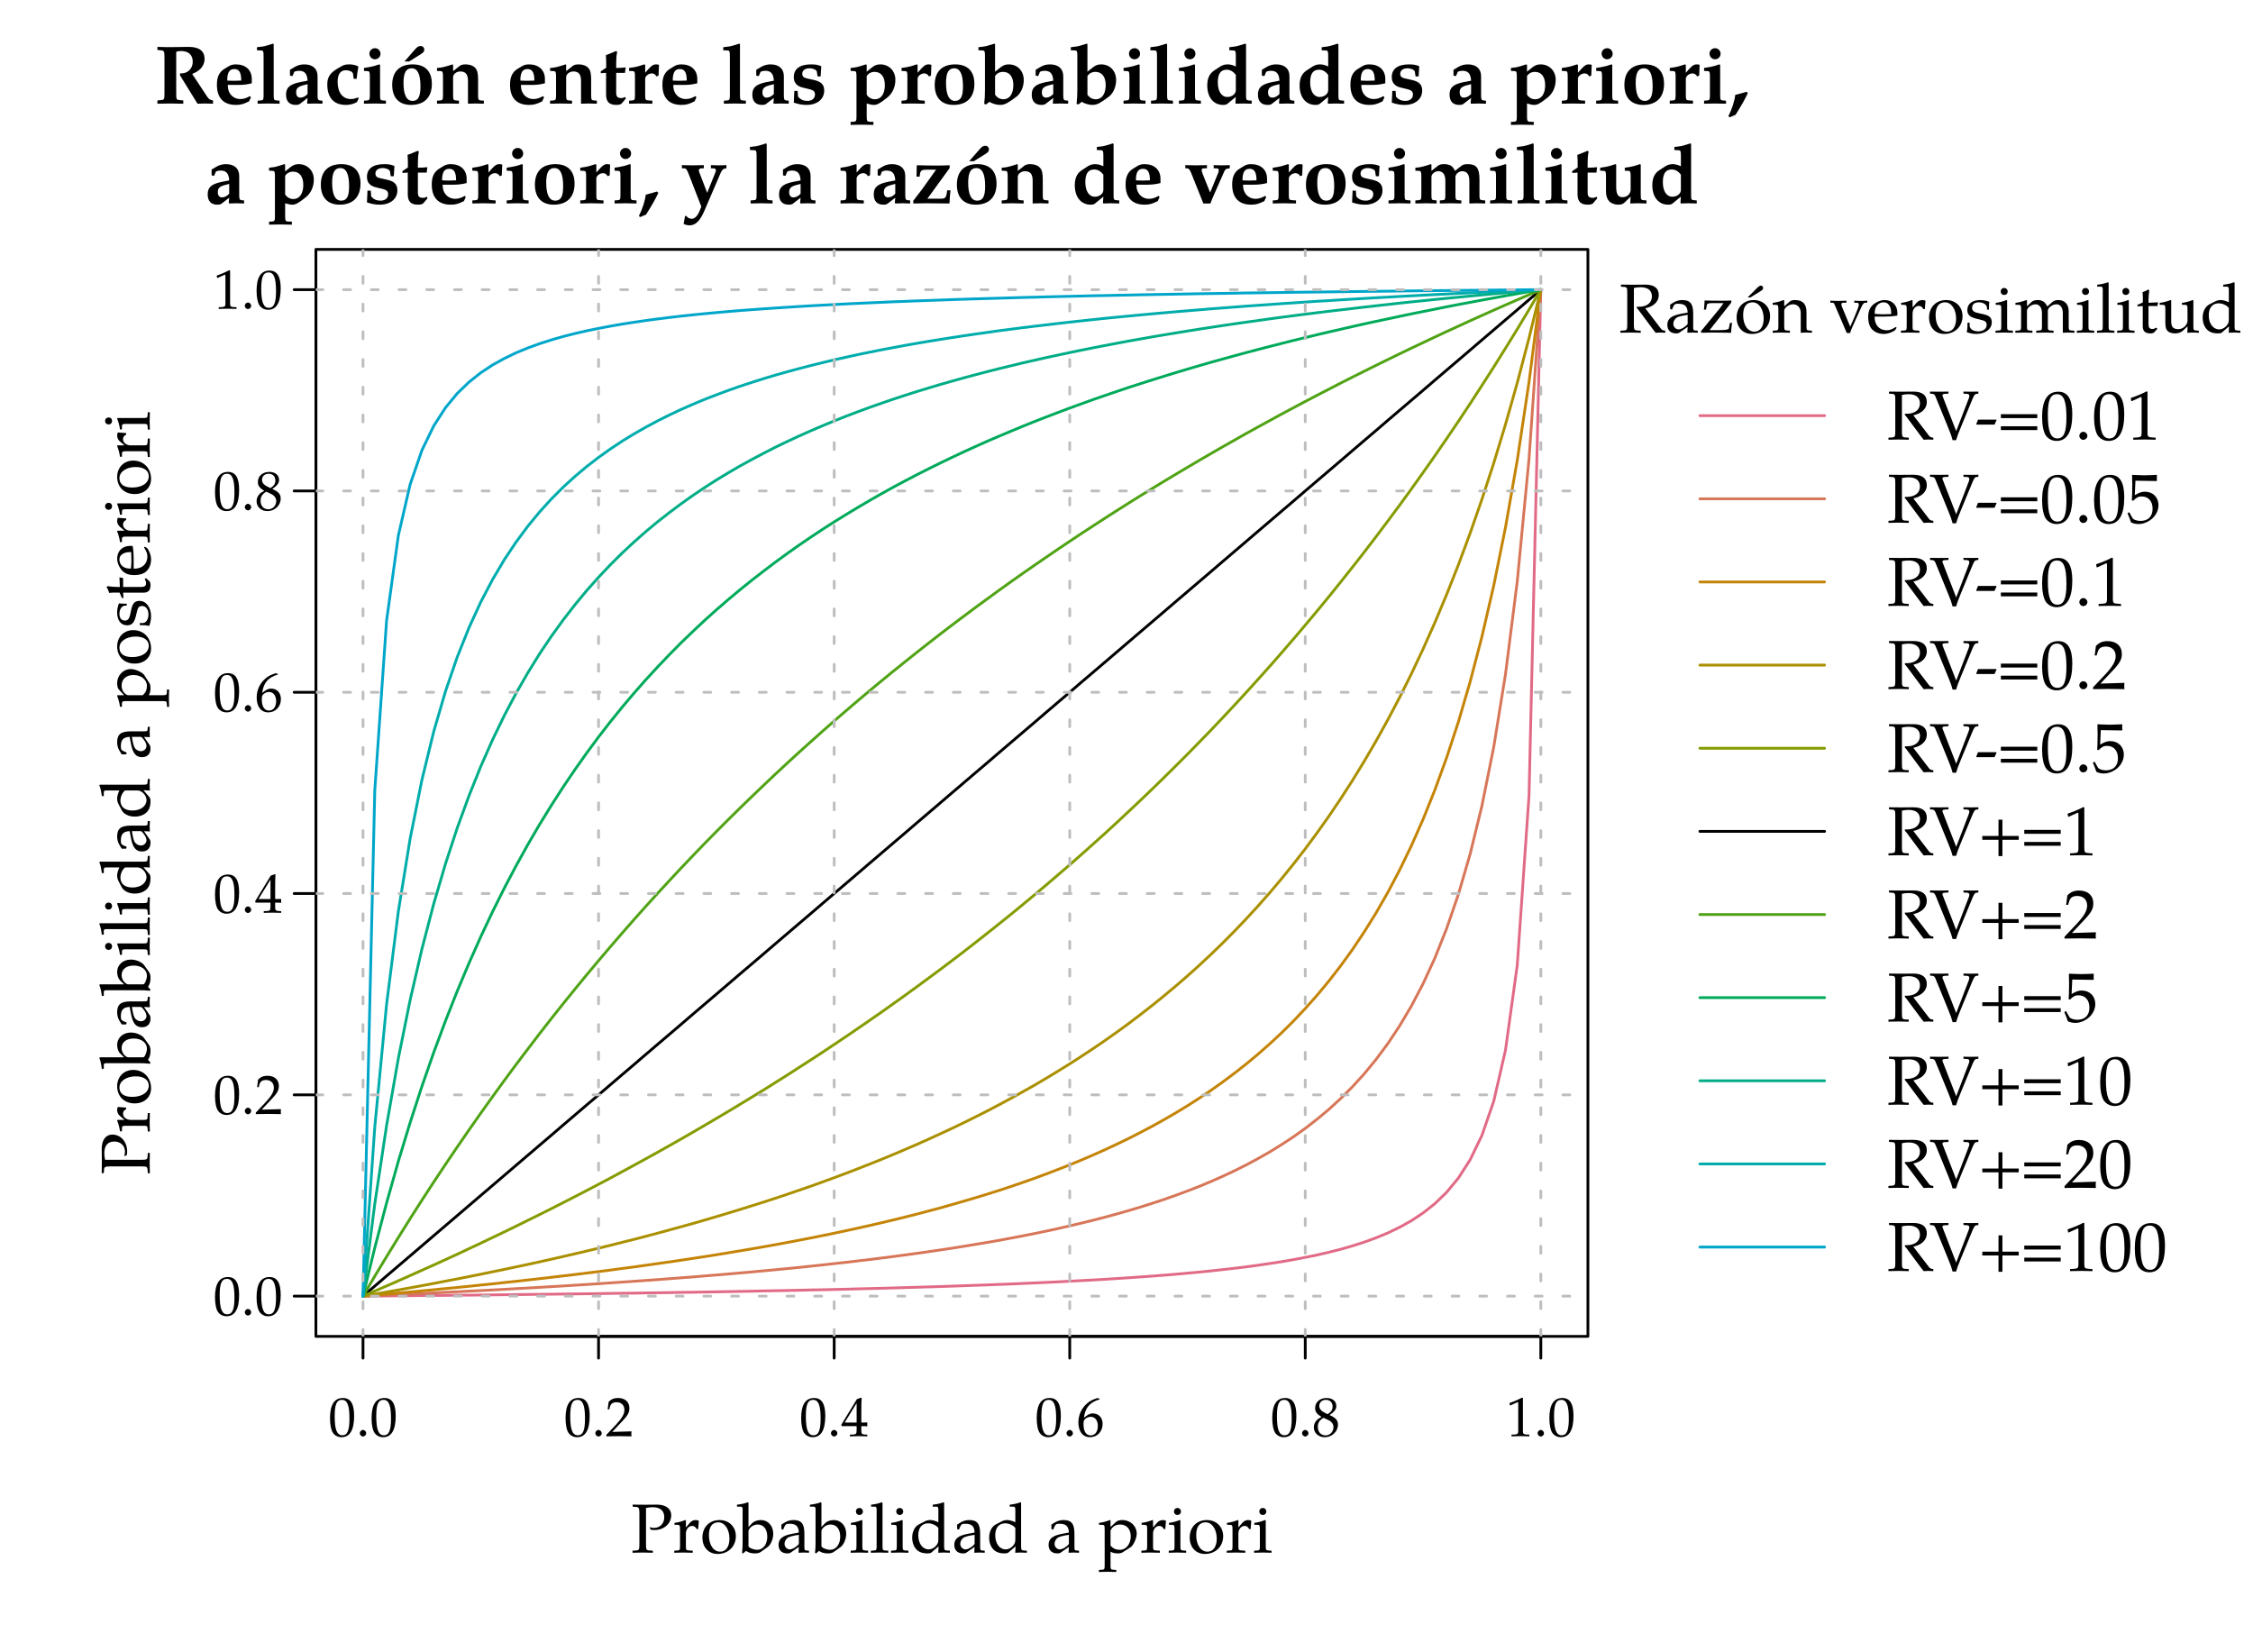 <?xml version="1.0" encoding="UTF-8"?>
<svg xmlns="http://www.w3.org/2000/svg" xmlns:xlink="http://www.w3.org/1999/xlink" width="324pt" height="237.6pt" viewBox="0 0 324 237.6" version="1.1">
<defs>
<g>
<symbol overflow="visible" id="glyph0-0">
<path style="stroke:none;" d=""/>
</symbol>
<symbol overflow="visible" id="glyph0-1">
<path style="stroke:none;" d="M 3.703 -2.922 C 3.703 -4.656 3.188 -5.484 2.094 -5.484 C 0.859 -5.484 0.234 -4.516 0.234 -2.578 C 0.234 -1.656 0.391 -0.844 0.672 -0.453 C 0.953 -0.062 1.406 0.156 1.891 0.156 C 3.094 0.156 3.703 -0.875 3.703 -2.922 Z M 3.031 -2.516 C 3.031 -0.828 2.734 -0.125 2 -0.125 C 1.234 -0.125 0.906 -0.922 0.906 -2.875 C 0.906 -4.547 1.188 -5.219 1.953 -5.219 C 2.719 -5.219 3.031 -4.438 3.031 -2.516 Z M 3.031 -2.516 "/>
</symbol>
<symbol overflow="visible" id="glyph0-2">
<path style="stroke:none;" d="M 1.453 -0.422 C 1.453 -0.656 1.234 -0.891 0.984 -0.891 C 0.75 -0.891 0.531 -0.656 0.531 -0.422 C 0.531 -0.188 0.75 0.047 0.984 0.047 C 1.234 0.047 1.453 -0.172 1.453 -0.422 Z M 1.453 -0.422 "/>
</symbol>
<symbol overflow="visible" id="glyph0-3">
<path style="stroke:none;" d="M 3.734 0.031 C 3.719 -0.141 3.719 -0.219 3.719 -0.328 C 3.719 -0.438 3.719 -0.516 3.734 -0.688 L 0.969 -0.609 L 2.422 -2.156 C 3.203 -2.969 3.438 -3.406 3.438 -4.016 C 3.438 -4.922 2.812 -5.484 1.797 -5.484 C 1.234 -5.484 0.844 -5.328 0.453 -4.938 L 0.312 -3.844 L 0.547 -3.844 L 0.641 -4.219 C 0.766 -4.672 1.062 -4.875 1.594 -4.875 C 2.281 -4.875 2.719 -4.453 2.719 -3.766 C 2.719 -3.172 2.375 -2.578 1.484 -1.625 L 0.125 -0.188 L 0.125 0.031 C 0.719 0.016 1.312 0 1.906 0 C 2.516 0 3.125 0.016 3.734 0.031 Z M 3.734 0.031 "/>
</symbol>
<symbol overflow="visible" id="glyph0-4">
<path style="stroke:none;" d="M 3.766 0.031 L 3.766 -0.219 L 3.375 -0.234 C 2.984 -0.266 2.906 -0.359 2.906 -0.844 L 2.906 -1.438 C 3.375 -1.438 3.531 -1.438 3.766 -1.406 L 3.766 -1.969 C 3.766 -1.969 3.375 -1.953 3.109 -1.953 L 2.906 -1.953 L 2.906 -3.062 C 2.906 -4.484 2.922 -5.156 2.953 -5.484 L 2.859 -5.531 L 2.266 -5.312 L 0.016 -1.625 L 0.109 -1.438 L 2.234 -1.438 L 2.234 -0.844 C 2.234 -0.359 2.141 -0.25 1.75 -0.234 L 1.266 -0.219 L 1.266 0.031 C 1.688 0.016 2.109 0 2.547 0 C 2.953 0 3.359 0.016 3.766 0.031 Z M 2.234 -1.953 L 0.516 -1.953 L 2.234 -4.75 Z M 2.234 -1.953 "/>
</symbol>
<symbol overflow="visible" id="glyph0-5">
<path style="stroke:none;" d="M 3.734 -1.75 C 3.734 -2.656 3.172 -3.266 2.328 -3.266 C 1.859 -3.266 1.562 -3.062 1.047 -2.641 C 1.219 -4.078 1.875 -4.859 3.312 -5.297 L 3.312 -5.359 L 3.016 -5.484 C 2.25 -5.234 1.922 -5.078 1.516 -4.719 C 0.703 -4.031 0.25 -3.062 0.25 -1.969 C 0.25 -0.656 0.891 0.156 1.922 0.156 C 2.953 0.156 3.734 -0.656 3.734 -1.75 Z M 3.047 -1.469 C 3.047 -0.641 2.641 -0.109 2.031 -0.109 C 1.344 -0.109 0.984 -0.688 0.984 -1.75 C 0.984 -2.031 1.016 -2.188 1.094 -2.312 C 1.281 -2.594 1.656 -2.781 2.031 -2.781 C 2.641 -2.781 3.047 -2.25 3.047 -1.469 Z M 3.047 -1.469 "/>
</symbol>
<symbol overflow="visible" id="glyph0-6">
<path style="stroke:none;" d="M 3.703 -1.641 C 3.703 -2.281 3.406 -2.625 2.5 -3.031 C 3.219 -3.531 3.469 -3.859 3.469 -4.344 C 3.469 -5.031 2.906 -5.484 2.062 -5.484 C 1.109 -5.484 0.422 -4.891 0.422 -4.047 C 0.422 -3.5 0.641 -3.203 1.344 -2.75 C 1.016 -2.594 0.875 -2.516 0.703 -2.344 C 0.391 -2.047 0.234 -1.688 0.234 -1.266 C 0.234 -0.453 0.906 0.156 1.797 0.156 C 2.844 0.156 3.703 -0.656 3.703 -1.641 Z M 3.062 -1.312 C 3.062 -0.641 2.562 -0.109 1.922 -0.109 C 1.25 -0.109 0.812 -0.594 0.812 -1.328 C 0.812 -1.906 1.031 -2.281 1.625 -2.641 L 2.266 -2.344 C 2.766 -2.125 3.062 -1.734 3.062 -1.312 Z M 2.938 -4.25 C 2.938 -3.797 2.734 -3.484 2.219 -3.156 L 1.781 -3.375 C 1.281 -3.625 1.016 -3.938 1.016 -4.328 C 1.016 -4.859 1.406 -5.219 1.969 -5.219 C 2.547 -5.219 2.938 -4.844 2.938 -4.25 Z M 2.938 -4.25 "/>
</symbol>
<symbol overflow="visible" id="glyph0-7">
<path style="stroke:none;" d="M 3.328 0.031 L 3.328 -0.219 L 2.922 -0.234 C 2.484 -0.266 2.406 -0.344 2.406 -0.766 L 2.406 -5.484 L 2.281 -5.531 C 1.766 -5.266 1.203 -5.016 0.484 -4.766 L 0.531 -4.422 L 0.609 -4.422 L 1.641 -4.891 L 1.672 -4.891 C 1.719 -4.891 1.734 -4.828 1.734 -4.625 L 1.734 -0.766 C 1.734 -0.344 1.641 -0.266 1.219 -0.234 L 0.766 -0.219 L 0.766 0.031 C 1.203 0.016 1.641 0 2.078 0 C 2.5 0 2.922 0.016 3.328 0.031 Z M 3.328 0.031 "/>
</symbol>
<symbol overflow="visible" id="glyph1-0">
<path style="stroke:none;" d=""/>
</symbol>
<symbol overflow="visible" id="glyph1-1">
<path style="stroke:none;" d="M 8.469 0.031 L 8.469 -0.438 C 8.031 -0.531 7.891 -0.578 7.625 -0.984 L 5.469 -4.25 C 6.125 -4.531 6.406 -4.719 6.734 -5.062 C 7.062 -5.453 7.25 -5.875 7.25 -6.391 C 7.25 -7.547 6.484 -8.141 4.969 -8.141 C 4.188 -8.141 3.375 -8.109 2.594 -8.109 C 1.891 -8.109 1.172 -8.109 0.469 -8.141 L 0.469 -7.703 L 0.906 -7.656 C 1.453 -7.609 1.484 -7.547 1.484 -6.484 L 1.484 -1.609 C 1.484 -0.547 1.469 -0.531 0.906 -0.484 L 0.469 -0.438 L 0.469 0.031 C 1.094 0.016 1.703 0 2.312 0 C 2.938 0 3.562 0.016 4.188 0.031 L 4.188 -0.438 L 3.734 -0.484 C 3.172 -0.531 3.172 -0.547 3.172 -1.609 L 3.172 -7.438 C 3.328 -7.5 3.562 -7.547 3.875 -7.547 C 4.938 -7.547 5.547 -6.984 5.547 -6.016 C 5.547 -5.375 5.25 -4.844 4.75 -4.547 C 4.453 -4.375 4.156 -4.328 3.719 -4.328 L 3.719 -4.047 L 6.234 0.031 C 6.594 0.016 6.938 0 7.297 0 C 7.688 0 8.078 0.016 8.469 0.031 Z M 8.469 0.031 "/>
</symbol>
<symbol overflow="visible" id="glyph1-2">
<path style="stroke:none;" d="M 5.516 -2.906 L 5.516 -3.531 C 5.516 -4.812 4.625 -5.625 3.234 -5.625 C 2.828 -5.625 2.516 -5.547 2.203 -5.359 L 1.641 -5.016 C 0.844 -4.547 0.5 -3.844 0.5 -2.703 C 0.5 -0.797 1.453 0.203 3.234 0.203 C 3.938 0.203 4.344 0.078 5.125 -0.312 L 5.391 -0.891 L 5.25 -1.062 C 4.688 -0.75 4.328 -0.641 3.844 -0.641 C 3.234 -0.641 2.656 -0.969 2.359 -1.469 C 2.156 -1.812 2.078 -2.094 2.062 -2.672 L 3.625 -2.672 C 4.297 -2.672 4.828 -2.734 5.516 -2.906 Z M 4 -3.297 C 4 -3.297 3.375 -3.266 2.984 -3.266 C 2.75 -3.266 3.047 -3.266 2.359 -3.281 L 1.984 -3.297 C 1.984 -4.484 2.312 -4.953 3 -4.953 C 3.688 -4.953 4 -4.484 4 -3.297 Z M 4 -3.297 "/>
</symbol>
<symbol overflow="visible" id="glyph1-3">
<path style="stroke:none;" d="M 3.531 0.031 L 3.531 -0.406 L 3.125 -0.438 C 2.75 -0.453 2.688 -0.547 2.688 -1.188 L 2.688 -8.531 L 2.594 -8.609 L 1.734 -8.344 C 1.391 -8.234 0.984 -8.156 0.281 -8.094 L 0.281 -7.656 L 0.922 -7.625 C 1.188 -7.609 1.234 -7.5 1.234 -6.797 L 1.234 -1.188 C 1.234 -0.547 1.172 -0.453 0.797 -0.438 L 0.375 -0.406 L 0.375 0.031 C 0.891 0.016 1.406 0 1.922 0 C 2.469 0 3 0.016 3.531 0.031 Z M 3.531 0.031 "/>
</symbol>
<symbol overflow="visible" id="glyph1-4">
<path style="stroke:none;" d="M 5.719 0.031 L 5.719 -0.406 L 5.359 -0.438 C 5.078 -0.469 5.016 -0.609 5.016 -1.172 L 5.016 -3.938 C 5.016 -5 4.312 -5.625 3.109 -5.625 C 2.594 -5.625 2.125 -5.5 1.672 -5.219 L 1.047 -4.844 L 1.047 -4.016 L 1.406 -3.938 L 1.656 -4.531 C 1.703 -4.609 2.031 -4.703 2.359 -4.703 C 3.156 -4.703 3.531 -4.266 3.578 -3.281 L 2.516 -3.078 C 1.016 -2.766 0.484 -2.297 0.484 -1.281 C 0.484 -0.312 0.969 0.203 1.875 0.203 C 2.156 0.203 2.344 0.156 2.469 0.062 L 3.578 -0.797 L 3.516 -0.062 L 3.578 0.031 C 3.938 0.016 4.297 0 4.656 0 C 5.016 0 5.359 0.016 5.719 0.031 Z M 3.578 -1.375 C 3.328 -1.062 2.906 -0.844 2.547 -0.844 C 2.156 -0.844 1.938 -1.125 1.938 -1.594 C 1.938 -2.172 2.188 -2.422 3.031 -2.641 L 3.578 -2.781 Z M 3.578 -1.375 "/>
</symbol>
<symbol overflow="visible" id="glyph1-5">
<path style="stroke:none;" d="M 4.953 -0.75 L 4.844 -0.875 C 4.438 -0.703 4.172 -0.641 3.828 -0.641 C 2.641 -0.641 1.922 -1.594 1.922 -3.125 C 1.922 -4.203 2.328 -4.781 3.094 -4.781 C 3.641 -4.781 4.109 -4.547 4.141 -4.266 L 4.234 -3.547 L 4.656 -3.547 C 4.734 -4.312 4.797 -4.703 4.906 -5.234 L 4.812 -5.391 C 4.266 -5.578 4.016 -5.625 3.578 -5.625 C 3.125 -5.625 2.797 -5.547 2.516 -5.375 L 1.891 -5.016 C 0.828 -4.375 0.438 -3.781 0.438 -2.734 C 0.438 -0.844 1.375 0.203 3.094 0.203 C 3.688 0.203 4.141 0.094 4.703 -0.203 Z M 4.953 -0.75 "/>
</symbol>
<symbol overflow="visible" id="glyph1-6">
<path style="stroke:none;" d="M 3.562 0.031 L 3.562 -0.406 L 3.141 -0.438 C 2.766 -0.453 2.719 -0.547 2.719 -1.188 L 2.719 -5.562 L 2.594 -5.625 C 2.594 -5.625 2.094 -5.453 1.75 -5.359 C 1.297 -5.25 1.094 -5.219 0.578 -5.141 L 0.406 -5.109 L 0.406 -4.688 L 0.938 -4.656 C 1.219 -4.625 1.25 -4.516 1.25 -3.812 L 1.25 -1.188 C 1.25 -0.547 1.188 -0.453 0.828 -0.438 L 0.406 -0.406 L 0.406 0.031 C 0.922 0.016 1.438 0 1.953 0 C 2.484 0 3.031 0.016 3.562 0.031 Z M 2.781 -7.156 C 2.781 -7.594 2.422 -7.953 2 -7.953 C 1.547 -7.953 1.188 -7.609 1.188 -7.172 C 1.188 -6.719 1.547 -6.359 1.984 -6.359 C 2.422 -6.359 2.781 -6.719 2.781 -7.156 Z M 2.781 -7.156 "/>
</symbol>
<symbol overflow="visible" id="glyph1-7">
<path style="stroke:none;" d="M 6.188 -2.828 C 6.188 -4.641 5.203 -5.625 3.438 -5.625 C 1.531 -5.625 0.484 -4.578 0.484 -2.672 C 0.484 -0.844 1.453 0.203 3.188 0.203 C 5.109 0.203 6.188 -0.891 6.188 -2.828 Z M 4.547 -2.453 C 4.547 -0.984 4.219 -0.375 3.406 -0.375 C 2.547 -0.375 2.109 -1.25 2.109 -2.969 C 2.109 -4.406 2.469 -5.062 3.281 -5.062 C 4.141 -5.062 4.547 -4.203 4.547 -2.453 Z M 5.094 -7.734 C 5.094 -8.062 4.875 -8.266 4.562 -8.266 C 4.281 -8.266 4.062 -8.125 3.797 -7.812 L 2.25 -6.047 L 2.922 -6.047 C 4.781 -7.203 4.453 -7 4.578 -7.078 C 4.953 -7.312 5.094 -7.469 5.094 -7.734 Z M 5.094 -7.734 "/>
</symbol>
<symbol overflow="visible" id="glyph1-8">
<path style="stroke:none;" d="M 7.016 0.031 L 7.016 -0.406 L 6.625 -0.438 C 6.25 -0.453 6.188 -0.547 6.188 -1.188 L 6.188 -3.422 C 6.188 -4.344 6.078 -4.797 5.766 -5.125 C 5.469 -5.453 4.969 -5.625 4.391 -5.625 C 4.031 -5.625 3.734 -5.562 3.547 -5.406 L 2.594 -4.656 L 2.594 -5.562 L 2.516 -5.625 C 1.281 -5.219 0.938 -5.156 0.281 -5.109 L 0.281 -4.688 L 0.828 -4.656 C 1.094 -4.625 1.141 -4.516 1.141 -3.812 L 1.141 -1.188 C 1.141 -0.547 1.078 -0.453 0.703 -0.438 L 0.281 -0.406 L 0.281 0.031 C 0.797 0.016 1.312 0 1.828 0 C 2.359 0 2.906 0.016 3.438 0.031 L 3.438 -0.406 L 3.031 -0.438 C 2.656 -0.453 2.594 -0.547 2.594 -1.188 L 2.594 -3.797 C 2.594 -4.203 3.078 -4.609 3.609 -4.609 C 4.406 -4.609 4.734 -4.188 4.734 -3.234 L 4.734 0.031 C 5.094 0.016 5.453 0 5.812 0 C 6.219 0 6.609 0.016 7.016 0.031 Z M 7.016 0.031 "/>
</symbol>
<symbol overflow="visible" id="glyph1-9">
<path style="stroke:none;" d="M 3.875 -0.719 L 3.781 -0.938 C 3.531 -0.828 3.422 -0.781 3.234 -0.781 C 2.672 -0.781 2.484 -0.984 2.484 -1.562 L 2.484 -4.406 L 3.75 -4.406 L 3.844 -5.188 C 3.391 -5.141 2.938 -5.109 2.484 -5.109 L 2.484 -5.812 C 2.484 -6.438 2.516 -6.844 2.625 -7.438 L 2.469 -7.547 C 1.984 -7.328 1.609 -7.188 1 -6.953 C 1.047 -6.328 1.047 -6.109 1.047 -5.859 L 1.047 -5.141 L 0.266 -4.625 L 0.266 -4.359 L 1.031 -4.406 L 1.031 -1.312 C 1.031 -0.25 1.469 0.203 2.516 0.203 C 2.875 0.203 3.172 0.125 3.281 -0.016 Z M 3.875 -0.719 "/>
</symbol>
<symbol overflow="visible" id="glyph1-10">
<path style="stroke:none;" d="M 4.656 -5.562 C 4.531 -5.609 4.375 -5.625 4.203 -5.625 C 3.875 -5.625 3.641 -5.484 3.188 -5 L 2.672 -4.422 L 2.672 -5.562 L 2.547 -5.625 L 1.703 -5.359 C 1.328 -5.25 1.109 -5.219 0.359 -5.109 L 0.359 -4.688 L 0.891 -4.656 C 1.172 -4.625 1.203 -4.516 1.203 -3.812 L 1.203 -1.188 C 1.203 -0.547 1.141 -0.453 0.781 -0.438 L 0.359 -0.406 L 0.359 0.031 C 0.875 0.016 1.391 0 1.906 0 C 2.5 0 3.109 0.016 3.703 0.031 L 3.703 -0.406 L 3.234 -0.438 C 2.719 -0.453 2.672 -0.531 2.672 -1.188 L 2.672 -3.562 C 2.672 -3.938 3.156 -4.328 3.625 -4.328 C 3.922 -4.328 4.141 -4.188 4.297 -3.891 L 4.594 -4.016 Z M 4.656 -5.562 "/>
</symbol>
<symbol overflow="visible" id="glyph1-11">
<path style="stroke:none;" d="M 4.844 -1.859 C 4.844 -2.719 4.406 -3.156 3.328 -3.391 L 2.344 -3.609 C 1.875 -3.719 1.688 -3.891 1.688 -4.281 C 1.688 -4.75 2.078 -5.062 2.734 -5.062 C 3.234 -5.062 3.734 -4.828 3.781 -4.594 L 3.891 -3.891 L 4.328 -3.891 L 4.422 -5.359 C 3.953 -5.562 3.578 -5.625 2.953 -5.625 C 1.344 -5.625 0.469 -4.984 0.469 -3.797 C 0.469 -3 0.891 -2.5 1.734 -2.297 L 2.766 -2.047 C 3.312 -1.906 3.516 -1.703 3.516 -1.297 C 3.516 -0.734 3.094 -0.375 2.422 -0.375 C 1.859 -0.375 1.453 -0.547 1.078 -0.984 L 1.016 -1.812 L 0.547 -1.812 L 0.469 -0.125 C 1.156 0.109 1.688 0.203 2.312 0.203 C 3.828 0.203 4.844 -0.625 4.844 -1.859 Z M 4.844 -1.859 "/>
</symbol>
<symbol overflow="visible" id="glyph1-12">
<path style="stroke:none;" d="M 6.781 -3.422 C 6.781 -4.688 5.859 -5.625 4.609 -5.625 C 4.141 -5.625 3.797 -5.5 3.375 -5.156 L 2.656 -4.578 L 2.656 -5.562 L 2.531 -5.625 L 1.703 -5.359 C 1.297 -5.234 1.094 -5.188 0.484 -5.125 L 0.344 -5.109 L 0.344 -4.688 L 0.891 -4.656 C 1.156 -4.625 1.188 -4.516 1.188 -3.812 L 1.188 1.859 C 1.188 2.5 1.141 2.594 0.766 2.625 L 0.344 2.641 L 0.344 3.078 C 0.859 3.062 1.375 3.047 1.891 3.047 C 2.469 3.047 3.047 3.062 3.625 3.078 L 3.625 2.641 L 3.078 2.625 C 2.719 2.609 2.656 2.5 2.656 1.859 L 2.656 0 C 3.234 0.172 3.438 0.203 3.719 0.203 C 4.125 0.203 4.547 -0.016 5.359 -0.656 C 5.422 -0.703 5.5 -0.766 5.562 -0.812 C 6.344 -1.406 6.781 -2.344 6.781 -3.422 Z M 5.266 -2.641 C 5.266 -1.406 4.734 -0.609 3.859 -0.609 C 3.359 -0.609 2.969 -0.812 2.656 -1.266 L 2.656 -3.953 C 2.922 -4.344 3.312 -4.547 3.797 -4.547 C 4.719 -4.547 5.266 -3.844 5.266 -2.641 Z M 5.266 -2.641 "/>
</symbol>
<symbol overflow="visible" id="glyph1-13">
<path style="stroke:none;" d="M 6.188 -2.828 C 6.188 -4.641 5.203 -5.625 3.438 -5.625 C 1.531 -5.625 0.484 -4.578 0.484 -2.672 C 0.484 -0.844 1.453 0.203 3.188 0.203 C 5.109 0.203 6.188 -0.891 6.188 -2.828 Z M 4.547 -2.453 C 4.547 -0.984 4.219 -0.375 3.406 -0.375 C 2.547 -0.375 2.109 -1.25 2.109 -2.969 C 2.109 -4.406 2.469 -5.062 3.281 -5.062 C 4.141 -5.062 4.547 -4.203 4.547 -2.453 Z M 4.547 -2.453 "/>
</symbol>
<symbol overflow="visible" id="glyph1-14">
<path style="stroke:none;" d="M 6.641 -3.359 C 6.641 -4.688 5.75 -5.625 4.484 -5.625 C 4.016 -5.625 3.672 -5.5 3.25 -5.156 L 2.516 -4.578 L 2.516 -8.531 L 2.422 -8.609 L 1.562 -8.344 C 1.219 -8.234 0.812 -8.156 0.125 -8.094 L 0.125 -7.656 L 0.75 -7.625 C 1.016 -7.609 1.062 -7.5 1.062 -6.797 L 1.062 -1.938 C 1.062 -1.297 1.031 -0.578 0.953 0.047 L 1.219 0.141 L 1.688 -0.234 C 2.234 0.062 2.734 0.203 3.25 0.203 C 3.625 0.203 3.938 0.109 4.297 -0.094 C 4.766 -0.375 5.312 -0.75 5.656 -1.031 C 6.25 -1.516 6.641 -2.438 6.641 -3.359 Z M 5.141 -2.641 C 5.141 -1.406 4.609 -0.609 3.734 -0.609 C 3.234 -0.609 2.844 -0.812 2.516 -1.266 L 2.516 -3.953 C 2.781 -4.344 3.172 -4.547 3.672 -4.547 C 4.594 -4.547 5.141 -3.844 5.141 -2.641 Z M 5.141 -2.641 "/>
</symbol>
<symbol overflow="visible" id="glyph1-15">
<path style="stroke:none;" d="M 6.891 0.031 L 6.891 -0.406 L 6.5 -0.438 C 6.125 -0.453 6.078 -0.547 6.078 -1.188 L 6.078 -8.531 L 5.969 -8.609 L 5.109 -8.344 C 4.766 -8.234 4.359 -8.156 3.672 -8.094 L 3.672 -7.656 L 4.297 -7.625 C 4.562 -7.609 4.609 -7.5 4.609 -6.797 L 4.609 -5.328 L 4.375 -5.422 C 4.047 -5.562 3.719 -5.625 3.422 -5.625 C 3.031 -5.625 2.688 -5.516 2.359 -5.312 L 1.5 -4.75 C 0.828 -4.312 0.5 -3.625 0.5 -2.594 C 0.5 -0.891 1.391 0.203 2.781 0.203 C 3.062 0.203 3.25 0.156 3.375 0.062 L 4.609 -0.953 L 4.547 -0.062 L 4.609 0.031 C 4.969 0.016 5.328 0 5.688 0 C 6.094 0 6.484 0.016 6.891 0.031 Z M 4.609 -1.906 C 4.609 -1.375 4.047 -0.938 3.391 -0.938 C 2.547 -0.938 2.016 -1.75 2.016 -3.047 C 2.016 -4.25 2.422 -4.859 3.281 -4.859 C 3.797 -4.859 4.219 -4.625 4.609 -4.109 Z M 4.609 -1.906 "/>
</symbol>
<symbol overflow="visible" id="glyph1-16">
<path style="stroke:none;" d="M 2.719 -1.5 L 2.516 -1.688 C 1.953 -1.5 1.547 -1.406 0.906 -1.234 C 0.812 -0.375 0.453 0.766 -0.078 1.828 L 0.109 1.984 L 0.953 1.625 C 1.891 0.125 2.281 -0.562 2.719 -1.5 Z M 2.719 -1.5 "/>
</symbol>
<symbol overflow="visible" id="glyph1-17">
<path style="stroke:none;" d="M 6.531 -5.031 L 6.531 -5.484 C 6.156 -5.469 5.781 -5.453 5.422 -5.453 C 5.047 -5.453 4.672 -5.469 4.297 -5.484 L 4.297 -5.031 L 4.703 -5.016 C 4.891 -5 5.016 -4.906 5.016 -4.766 C 5.016 -4.703 5 -4.562 4.969 -4.5 L 3.766 -1.5 L 2.766 -4.094 C 2.688 -4.297 2.562 -4.531 2.562 -4.734 C 2.562 -4.891 2.688 -5 2.875 -5.016 L 3.281 -5.031 L 3.281 -5.484 C 2.766 -5.469 2.234 -5.453 1.703 -5.453 C 1.188 -5.453 0.641 -5.469 0.125 -5.484 L 0.125 -5.031 L 0.531 -5.016 C 0.719 -5 0.859 -4.812 1.047 -4.344 L 2.922 0.484 L 2.656 1.141 C 2.375 1.828 1.953 2.234 1.547 2.234 C 1.25 2.234 0.984 2.109 0.719 1.797 L 0.578 1.844 L 0.375 2.969 C 0.688 3.125 0.969 3.172 1.25 3.172 C 2.078 3.172 2.734 2.531 3.344 1.125 L 5.719 -4.406 C 5.875 -4.734 6.047 -4.938 6.219 -4.969 Z M 6.531 -5.031 "/>
</symbol>
<symbol overflow="visible" id="glyph1-18">
<path style="stroke:none;" d="M 5.547 -1.859 L 5.062 -1.859 L 5.016 -1.484 C 4.906 -0.797 4.75 -0.656 4.172 -0.656 L 2.219 -0.656 L 5.422 -5.062 C 5.422 -5.062 5.422 -5.484 5.422 -5.469 C 4.812 -5.438 4.203 -5.422 3.594 -5.422 C 2.656 -5.422 1.719 -5.438 0.781 -5.469 C 0.781 -5.484 0.688 -5.422 0.688 -5.422 L 0.656 -3.828 L 1.109 -3.828 L 1.141 -4.125 C 1.219 -4.703 1.391 -4.828 2.062 -4.828 L 3.469 -4.828 L 1.438 -1.984 L 0.188 -0.359 L 0.188 0.031 C 0.828 0.016 1.453 0 2.078 0 C 3.172 0 4.25 0.016 5.344 0.031 L 5.406 -0.031 C 5.406 -0.547 5.469 -1.281 5.547 -1.859 Z M 5.547 -1.859 "/>
</symbol>
<symbol overflow="visible" id="glyph1-19">
<path style="stroke:none;" d="M 6.516 -5.031 L 6.516 -5.484 C 6.125 -5.469 5.75 -5.453 5.359 -5.453 C 4.984 -5.453 4.594 -5.469 4.203 -5.484 L 4.203 -5.031 L 4.656 -5.016 C 4.828 -5 4.938 -4.906 4.938 -4.812 C 4.938 -4.656 4.906 -4.5 4.828 -4.312 L 4.094 -2.516 L 3.688 -1.547 L 2.625 -4.203 C 2.516 -4.5 2.469 -4.672 2.469 -4.812 C 2.469 -4.922 2.562 -5 2.734 -5.016 L 3.234 -5.031 L 3.234 -5.484 C 2.719 -5.469 2.203 -5.453 1.688 -5.453 C 1.172 -5.453 0.641 -5.469 0.125 -5.484 L 0.125 -5.031 L 0.438 -5.016 C 0.641 -5 0.797 -4.781 1 -4.266 L 2.719 0.031 L 3.734 0.031 C 3.938 -0.5 4.047 -0.797 4.203 -1.125 L 5.719 -4.562 C 5.844 -4.828 5.953 -4.938 6.156 -4.969 Z M 6.516 -5.031 "/>
</symbol>
<symbol overflow="visible" id="glyph1-20">
<path style="stroke:none;" d="M 10.328 0.031 L 10.328 -0.406 L 9.938 -0.438 C 9.562 -0.453 9.5 -0.547 9.5 -1.188 L 9.5 -3.422 C 9.5 -5.062 9.078 -5.625 7.797 -5.625 C 7.406 -5.625 7.141 -5.562 6.938 -5.406 L 5.969 -4.656 C 5.703 -5.344 5.219 -5.625 4.406 -5.625 C 4.016 -5.625 3.75 -5.562 3.547 -5.406 L 2.594 -4.656 L 2.594 -5.562 L 2.516 -5.625 C 1.281 -5.219 0.938 -5.156 0.281 -5.109 L 0.281 -4.688 L 0.828 -4.656 C 1.094 -4.625 1.141 -4.516 1.141 -3.812 L 1.141 -1.188 C 1.141 -0.547 1.078 -0.453 0.703 -0.438 L 0.281 -0.406 L 0.281 0.031 C 0.797 0.016 1.312 0 1.828 0 C 2.328 0 2.844 0.016 3.344 0.031 L 3.344 -0.406 L 3.031 -0.438 C 2.641 -0.453 2.594 -0.547 2.594 -1.188 L 2.594 -3.797 C 2.594 -4.188 3.078 -4.609 3.562 -4.609 C 4.25 -4.609 4.594 -4.141 4.594 -3.219 L 4.594 -1.188 C 4.594 -0.547 4.547 -0.453 4.156 -0.438 L 3.797 -0.406 L 3.797 0.031 C 4.297 0.016 4.812 0 5.328 0 C 5.859 0 6.375 0.016 6.891 0.031 L 6.891 -0.406 L 6.484 -0.438 C 6.109 -0.453 6.047 -0.547 6.047 -1.188 L 6.047 -3.797 C 6.047 -4.188 6.531 -4.609 7.016 -4.609 C 7.703 -4.609 8.047 -4.141 8.047 -3.219 L 8.047 0.031 C 8.422 0.016 8.781 0 9.156 0 C 9.547 0 9.938 0.016 10.328 0.031 Z M 10.328 0.031 "/>
</symbol>
<symbol overflow="visible" id="glyph1-21">
<path style="stroke:none;" d="M 6.969 0.031 L 6.969 -0.406 L 6.578 -0.438 C 6.188 -0.453 6.141 -0.547 6.141 -1.188 L 6.141 -5.562 L 6.031 -5.625 L 5.188 -5.359 C 4.797 -5.25 4.578 -5.219 3.844 -5.109 L 3.844 -4.688 L 4.375 -4.656 C 4.656 -4.625 4.688 -4.516 4.688 -3.812 L 4.688 -1.953 C 4.688 -1.344 4.172 -0.875 3.531 -0.875 C 2.859 -0.875 2.609 -1.297 2.609 -2.438 L 2.609 -5.562 L 2.484 -5.625 L 1.656 -5.359 C 1.25 -5.25 1.047 -5.219 0.297 -5.109 L 0.297 -4.688 L 0.844 -4.656 C 1.109 -4.625 1.141 -4.516 1.141 -3.812 L 1.141 -1.672 C 1.141 -0.469 1.797 0.203 2.953 0.203 C 3.297 0.203 3.594 0.109 3.781 -0.078 L 4.688 -0.953 L 4.625 0.031 C 5.016 0.016 5.375 0 5.766 0 C 6.172 0 6.562 0.016 6.969 0.031 Z M 6.969 0.031 "/>
</symbol>
<symbol overflow="visible" id="glyph2-0">
<path style="stroke:none;" d=""/>
</symbol>
<symbol overflow="visible" id="glyph2-1">
<path style="stroke:none;" d="M 5.781 -5.359 C 5.781 -6.312 5 -6.891 3.734 -6.891 C 3.172 -6.891 2.609 -6.875 2.047 -6.875 C 1.438 -6.875 0.844 -6.875 0.234 -6.891 L 0.234 -6.594 L 0.672 -6.562 C 1.125 -6.547 1.203 -6.406 1.203 -5.672 L 1.203 -1.203 C 1.203 -0.406 1.156 -0.328 0.703 -0.297 L 0.219 -0.266 L 0.219 0.031 C 0.703 0.016 1.188 0 1.672 0 C 2.156 0 2.656 0.016 3.141 0.031 L 3.141 -0.266 L 2.656 -0.297 C 2.203 -0.328 2.156 -0.406 2.156 -1.203 L 2.156 -6.406 C 2.5 -6.484 2.797 -6.516 3.125 -6.516 C 4.203 -6.516 4.781 -6.016 4.781 -5.078 C 4.781 -4.172 4.172 -3.547 3.312 -3.547 C 3.094 -3.547 2.953 -3.562 2.688 -3.656 L 2.797 -3.297 C 3.031 -3.234 3.172 -3.234 3.375 -3.234 C 4.734 -3.234 5.781 -4.156 5.781 -5.359 Z M 5.781 -5.359 "/>
</symbol>
<symbol overflow="visible" id="glyph2-2">
<path style="stroke:none;" d="M 3.734 -4.562 C 3.625 -4.641 3.438 -4.672 3.266 -4.672 C 2.953 -4.672 2.641 -4.516 2.438 -4.266 L 1.875 -3.609 L 1.875 -4.641 L 1.781 -4.672 C 1.281 -4.469 0.75 -4.328 0.234 -4.266 L 0.234 -3.984 L 0.594 -3.984 C 1 -3.984 1.031 -3.922 1.031 -3.266 L 1.031 -1.016 C 1.031 -0.391 1 -0.312 0.672 -0.297 L 0.203 -0.266 L 0.203 0.031 C 0.625 0.016 1.031 0 1.438 0 C 1.906 0 2.375 0.016 2.859 0.031 L 2.859 -0.266 L 2.344 -0.297 C 1.891 -0.328 1.875 -0.359 1.875 -1.016 L 1.875 -2.734 C 1.875 -3.328 2.266 -3.828 2.766 -3.828 C 3.062 -3.828 3.266 -3.688 3.422 -3.375 L 3.641 -3.375 Z M 3.734 -4.562 "/>
</symbol>
<symbol overflow="visible" id="glyph2-3">
<path style="stroke:none;" d="M 5.125 -2.359 C 5.125 -3.703 4.141 -4.672 2.781 -4.672 C 1.328 -4.672 0.312 -3.656 0.312 -2.156 C 0.312 -0.75 1.203 0.203 2.5 0.203 C 4.031 0.203 5.125 -0.875 5.125 -2.359 Z M 4.203 -2 C 4.203 -0.844 3.688 -0.125 2.875 -0.125 C 1.906 -0.125 1.25 -1.094 1.25 -2.5 C 1.25 -3.703 1.719 -4.344 2.609 -4.344 C 3.516 -4.344 4.203 -3.344 4.203 -2 Z M 4.203 -2 "/>
</symbol>
<symbol overflow="visible" id="glyph2-4">
<path style="stroke:none;" d="M 5.062 -2.688 C 5.062 -3.844 4.312 -4.672 3.266 -4.672 C 2.797 -4.672 2.297 -4.5 2.047 -4.234 L 1.5 -3.672 L 1.5 -7.156 L 1.406 -7.234 C 0.969 -7.062 0.641 -6.984 -0.156 -6.875 L -0.156 -6.594 L 0.406 -6.594 C 0.594 -6.594 0.656 -6.484 0.656 -6.188 L 0.656 -1.531 C 0.656 -0.906 0.641 -0.641 0.578 0.062 L 0.734 0.125 L 1.141 -0.234 C 1.531 0.016 1.891 0.125 2.422 0.125 C 2.812 0.125 3.078 0.047 3.281 -0.094 L 4.281 -0.812 C 4.719 -1.141 5.062 -1.969 5.062 -2.688 Z M 4.203 -2.281 C 4.203 -1.172 3.594 -0.391 2.75 -0.391 C 2.234 -0.391 1.5 -0.703 1.5 -0.922 L 1.5 -3.078 C 1.5 -3.203 1.594 -3.391 1.75 -3.562 C 2.031 -3.859 2.422 -4.031 2.828 -4.031 C 3.672 -4.031 4.203 -3.344 4.203 -2.281 Z M 4.203 -2.281 "/>
</symbol>
<symbol overflow="visible" id="glyph2-5">
<path style="stroke:none;" d="M 4.688 0.031 L 4.688 -0.266 L 4.312 -0.297 C 4.062 -0.297 4.031 -0.375 4.031 -0.875 L 4.031 -2.688 C 4.031 -4.141 3.609 -4.672 2.453 -4.672 C 2.031 -4.672 1.625 -4.562 1.25 -4.344 L 0.719 -4.016 L 0.719 -3.375 L 0.984 -3.297 L 1.109 -3.609 C 1.312 -4.078 1.422 -4.141 1.875 -4.141 C 2.812 -4.141 3.203 -3.781 3.234 -2.875 L 2.25 -2.688 C 0.891 -2.438 0.312 -1.969 0.312 -1.109 C 0.312 -0.328 0.781 0.125 1.578 0.125 C 1.75 0.125 1.922 0.094 2 0.047 L 3.234 -0.812 L 3.188 0.031 C 3.438 0.016 3.703 0 3.953 0 C 4.203 0 4.453 0.016 4.688 0.031 Z M 3.234 -1.234 C 2.938 -0.828 2.312 -0.453 1.922 -0.453 C 1.531 -0.453 1.172 -0.812 1.172 -1.25 C 1.172 -1.609 1.375 -1.969 1.672 -2.156 C 1.922 -2.297 2.469 -2.438 3.234 -2.547 Z M 3.234 -1.234 "/>
</symbol>
<symbol overflow="visible" id="glyph2-6">
<path style="stroke:none;" d="M 2.703 0.031 L 2.703 -0.266 L 2.25 -0.297 C 1.906 -0.312 1.875 -0.391 1.875 -1.016 L 1.875 -4.641 L 1.781 -4.672 C 1.281 -4.469 0.75 -4.328 0.234 -4.266 L 0.234 -3.984 L 0.594 -3.984 C 1 -3.984 1.031 -3.922 1.031 -3.266 L 1.031 -1.016 C 1.031 -0.391 1 -0.312 0.672 -0.297 L 0.203 -0.266 L 0.203 0.031 C 0.625 0.016 1.031 0 1.453 0 C 1.875 0 2.281 0.016 2.703 0.031 Z M 1.953 -5.906 C 1.953 -6.188 1.75 -6.406 1.469 -6.406 C 1.156 -6.406 0.953 -6.203 0.953 -5.906 C 0.953 -5.609 1.156 -5.406 1.453 -5.406 C 1.75 -5.406 1.953 -5.609 1.953 -5.906 Z M 1.953 -5.906 "/>
</symbol>
<symbol overflow="visible" id="glyph2-7">
<path style="stroke:none;" d="M 2.703 0.031 L 2.703 -0.266 L 2.25 -0.297 C 1.906 -0.312 1.875 -0.391 1.875 -1.016 L 1.875 -7.156 L 1.781 -7.234 C 1.344 -7.062 1.016 -6.984 0.234 -6.875 L 0.234 -6.594 L 0.781 -6.594 C 0.969 -6.594 1.031 -6.484 1.031 -6.188 L 1.031 -1.016 C 1.031 -0.391 1 -0.312 0.672 -0.297 L 0.203 -0.266 L 0.203 0.031 C 0.625 0.016 1.031 0 1.453 0 C 1.875 0 2.281 0.016 2.703 0.031 Z M 2.703 0.031 "/>
</symbol>
<symbol overflow="visible" id="glyph2-8">
<path style="stroke:none;" d="M 5.766 0.031 L 5.766 -0.266 L 5.312 -0.297 C 4.969 -0.312 4.938 -0.391 4.938 -1.016 L 4.938 -7.156 L 4.859 -7.234 C 4.422 -7.062 4.094 -6.984 3.297 -6.875 L 3.297 -6.594 L 3.859 -6.594 C 4.031 -6.594 4.109 -6.484 4.109 -6.188 L 4.109 -4.359 C 3.547 -4.594 3.266 -4.672 2.922 -4.672 C 2.656 -4.672 2.406 -4.609 2.156 -4.484 L 1.281 -4.031 C 0.719 -3.734 0.344 -3 0.344 -2.156 C 0.344 -1.359 0.625 -0.703 1.109 -0.297 C 1.453 -0.016 1.906 0.125 2.562 0.125 C 2.766 0.125 2.984 0.078 3.047 0.047 L 4.141 -0.891 L 4.094 0.031 C 4.359 0.016 4.609 0 4.859 0 C 5.156 0 5.469 0.016 5.766 0.031 Z M 4.109 -2.203 C 4.109 -1.562 4.094 -1.453 3.953 -1.219 C 3.672 -0.75 3.188 -0.453 2.719 -0.453 C 1.844 -0.453 1.219 -1.297 1.219 -2.484 C 1.219 -3.562 1.75 -4.203 2.656 -4.203 C 3.031 -4.203 3.422 -4.078 3.781 -3.844 C 3.984 -3.703 4.109 -3.562 4.109 -3.484 Z M 4.109 -2.203 "/>
</symbol>
<symbol overflow="visible" id="glyph2-9">
<path style="stroke:none;" d="M 5.516 -2.703 C 5.516 -3.812 4.609 -4.672 3.453 -4.672 C 3.078 -4.672 2.719 -4.578 2.562 -4.422 L 1.75 -3.672 L 1.75 -4.641 L 1.656 -4.672 C 1.141 -4.469 0.625 -4.328 0.094 -4.266 L 0.094 -3.984 L 0.469 -3.984 C 0.875 -3.984 0.906 -3.922 0.906 -3.266 L 0.906 1.75 C 0.906 2.375 0.875 2.453 0.531 2.469 L 0.078 2.5 L 0.078 2.797 C 0.5 2.781 0.906 2.766 1.328 2.766 C 1.75 2.766 2.156 2.781 2.578 2.797 L 2.578 2.5 L 2.109 2.469 C 1.781 2.453 1.75 2.375 1.75 1.75 L 1.75 -0.125 C 2.047 0.047 2.359 0.125 2.812 0.125 C 3.094 0.125 3.359 0.062 3.516 -0.047 L 4.656 -0.781 C 5.047 -1.031 5.516 -2.062 5.516 -2.703 Z M 4.656 -2.328 C 4.656 -1.219 3.984 -0.391 3.094 -0.391 C 2.547 -0.391 2.141 -0.562 1.75 -0.984 L 1.75 -3.047 C 1.75 -3.188 1.797 -3.297 1.922 -3.469 C 2.219 -3.844 2.625 -4.031 3.125 -4.031 C 4.062 -4.031 4.656 -3.375 4.656 -2.328 Z M 4.656 -2.328 "/>
</symbol>
<symbol overflow="visible" id="glyph2-10">
<path style="stroke:none;" d="M 6.672 0.031 L 6.672 -0.266 C 6.344 -0.297 6.188 -0.359 6.062 -0.531 L 3.797 -3.484 C 4.359 -3.625 4.609 -3.734 4.938 -3.953 C 5.469 -4.328 5.734 -4.828 5.734 -5.406 C 5.734 -6.359 5.094 -6.891 3.797 -6.891 C 3.203 -6.891 2.609 -6.875 2.016 -6.875 C 1.438 -6.875 0.875 -6.875 0.297 -6.891 L 0.297 -6.594 L 0.703 -6.562 C 1.156 -6.547 1.203 -6.453 1.203 -5.672 L 1.203 -1.203 C 1.203 -0.406 1.156 -0.328 0.703 -0.297 L 0.219 -0.266 L 0.219 0.031 C 0.703 0.016 1.188 0 1.672 0 C 2.156 0 2.656 0.016 3.141 0.031 L 3.141 -0.266 L 2.656 -0.297 C 2.203 -0.328 2.156 -0.406 2.156 -1.203 L 2.156 -6.406 C 2.5 -6.484 2.797 -6.516 3.125 -6.516 C 4.172 -6.516 4.75 -6.047 4.75 -5.188 C 4.75 -4.281 4.016 -3.703 2.859 -3.703 L 2.578 -3.703 L 2.578 -3.531 C 2.797 -3.297 2.875 -3.188 3.031 -2.969 L 4.859 -0.516 L 5.281 0.031 C 5.5 0.016 5.719 0 5.953 0 C 6.188 0 6.438 0.016 6.672 0.031 Z M 6.672 0.031 "/>
</symbol>
<symbol overflow="visible" id="glyph2-11">
<path style="stroke:none;" d="M 4.641 -1.391 L 4.344 -1.391 L 4.172 -0.594 C 4.125 -0.422 3.703 -0.344 2.75 -0.344 L 1.406 -0.344 L 4.531 -4.312 L 4.531 -4.609 C 4.078 -4.578 3.625 -4.578 3.156 -4.578 C 2.328 -4.578 1.516 -4.578 0.688 -4.609 C 0.672 -4.094 0.656 -3.984 0.594 -3.297 L 0.891 -3.297 L 1.016 -3.969 C 1.062 -4.172 1.234 -4.234 1.969 -4.234 L 3.406 -4.234 C 3.188 -3.891 3.031 -3.672 2.75 -3.328 L 0.156 -0.172 L 0.219 0.031 C 0.734 0.016 1.234 0 1.75 0 C 2.656 0 3.578 0.016 4.5 0.031 C 4.5 -0.203 4.531 -0.438 4.578 -0.922 Z M 4.641 -1.391 "/>
</symbol>
<symbol overflow="visible" id="glyph2-12">
<path style="stroke:none;" d="M 5.125 -2.359 C 5.125 -3.703 4.141 -4.672 2.781 -4.672 C 1.328 -4.672 0.312 -3.656 0.312 -2.156 C 0.312 -0.75 1.203 0.203 2.5 0.203 C 4.031 0.203 5.125 -0.875 5.125 -2.359 Z M 4.203 -2 C 4.203 -0.844 3.688 -0.125 2.875 -0.125 C 1.906 -0.125 1.25 -1.094 1.25 -2.5 C 1.25 -3.703 1.719 -4.344 2.609 -4.344 C 3.516 -4.344 4.203 -3.344 4.203 -2 Z M 4.125 -6.406 C 4.125 -6.594 3.984 -6.75 3.812 -6.75 C 3.672 -6.75 3.484 -6.641 3.266 -6.422 L 1.891 -5.047 L 2.297 -5.047 L 3.734 -5.938 C 4.062 -6.156 4.125 -6.234 4.125 -6.406 Z M 4.125 -6.406 "/>
</symbol>
<symbol overflow="visible" id="glyph2-13">
<path style="stroke:none;" d="M 5.703 0.031 L 5.703 -0.266 L 5.297 -0.297 C 4.953 -0.312 4.922 -0.375 4.922 -1.016 L 4.922 -2.938 C 4.922 -4.109 4.375 -4.672 3.266 -4.672 C 2.891 -4.672 2.688 -4.609 2.469 -4.422 L 1.719 -3.766 L 1.719 -4.641 L 1.625 -4.672 C 1.109 -4.469 0.594 -4.328 0.062 -4.266 L 0.062 -3.984 L 0.438 -3.984 C 0.844 -3.984 0.875 -3.922 0.875 -3.266 L 0.875 -1.016 C 0.875 -0.391 0.844 -0.312 0.516 -0.297 L 0.062 -0.266 L 0.062 0.031 C 0.469 0.016 0.891 0 1.297 0 C 1.703 0 2.125 0.016 2.531 0.031 L 2.531 -0.266 L 2.078 -0.297 C 1.75 -0.312 1.719 -0.391 1.719 -1.016 L 1.719 -3.125 C 1.719 -3.578 2.375 -4.062 2.984 -4.062 C 3.656 -4.062 4.094 -3.562 4.094 -2.797 L 4.094 0.031 C 4.344 0.016 4.609 0 4.875 0 C 5.156 0 5.422 0.016 5.703 0.031 Z M 5.703 0.031 "/>
</symbol>
<symbol overflow="visible" id="glyph2-14">
<path style="stroke:none;" d="M 5.375 -4.297 L 5.375 -4.578 C 5.062 -4.562 4.75 -4.547 4.438 -4.547 C 4.125 -4.547 3.812 -4.562 3.5 -4.578 L 3.5 -4.297 L 3.906 -4.281 C 4.234 -4.25 4.234 -3.969 3.953 -3.297 L 3.531 -2.234 L 2.922 -0.844 L 1.734 -3.703 C 1.625 -3.984 1.578 -4.266 1.891 -4.281 L 2.375 -4.297 L 2.375 -4.578 C 2 -4.562 1.609 -4.547 1.219 -4.547 C 0.828 -4.547 0.453 -4.562 0.062 -4.578 L 0.062 -4.297 L 0.406 -4.281 C 0.578 -4.266 0.609 -4.172 0.703 -3.953 L 2.422 0.062 L 2.922 0.062 C 2.984 -0.266 3.125 -0.562 3.328 -1.016 L 4.5 -3.609 C 4.734 -4.109 4.859 -4.266 5.062 -4.281 Z M 5.375 -4.297 "/>
</symbol>
<symbol overflow="visible" id="glyph2-15">
<path style="stroke:none;" d="M 4.469 -2.781 C 4.469 -3.922 3.734 -4.672 2.609 -4.672 C 2.25 -4.672 1.812 -4.547 1.406 -4.312 C 0.594 -3.844 0.266 -3.219 0.266 -2.188 C 0.266 -1.562 0.406 -1.016 0.672 -0.641 C 1.062 -0.109 1.75 0.203 2.5 0.203 C 2.859 0.203 3.234 0.125 3.641 -0.062 C 3.906 -0.172 4.109 -0.297 4.156 -0.359 L 4.359 -0.703 L 4.234 -0.797 C 3.594 -0.422 3.359 -0.328 2.938 -0.328 C 2.281 -0.328 1.75 -0.625 1.469 -1.109 C 1.281 -1.438 1.203 -1.719 1.188 -2.297 L 2.641 -2.297 C 3.328 -2.297 3.766 -2.328 4.453 -2.438 C 4.453 -2.578 4.469 -2.656 4.469 -2.781 Z M 3.578 -2.656 L 2.469 -2.625 C 2 -2.625 1.75 -2.641 1.203 -2.688 C 1.203 -3.156 1.25 -3.375 1.375 -3.641 C 1.578 -4.078 2.016 -4.344 2.5 -4.344 C 2.828 -4.344 3.078 -4.219 3.266 -3.953 C 3.484 -3.625 3.578 -3.328 3.578 -2.656 Z M 3.578 -2.656 "/>
</symbol>
<symbol overflow="visible" id="glyph2-16">
<path style="stroke:none;" d="M 3.891 -1.469 C 3.891 -1.781 3.812 -2.016 3.625 -2.219 C 3.359 -2.469 3.031 -2.578 2.156 -2.75 C 1.328 -2.906 1.062 -3.109 1.062 -3.562 C 1.062 -4.062 1.422 -4.344 2.031 -4.344 C 2.688 -4.344 3.203 -4 3.203 -3.531 L 3.203 -3.297 L 3.484 -3.297 C 3.484 -3.875 3.5 -4.109 3.531 -4.422 C 3 -4.609 2.641 -4.672 2.234 -4.672 C 1.078 -4.672 0.375 -4.125 0.375 -3.234 C 0.375 -2.75 0.594 -2.406 1.047 -2.203 C 1.312 -2.078 1.844 -1.922 2.516 -1.781 C 2.969 -1.672 3.156 -1.469 3.156 -1.094 C 3.156 -0.547 2.656 -0.172 1.953 -0.172 C 1.219 -0.172 0.703 -0.516 0.703 -1.016 L 0.703 -1.422 L 0.406 -1.422 C 0.406 -0.734 0.375 -0.438 0.297 -0.047 C 0.812 0.125 1.203 0.203 1.672 0.203 C 2.969 0.203 3.891 -0.5 3.891 -1.469 Z M 3.891 -1.469 "/>
</symbol>
<symbol overflow="visible" id="glyph2-17">
<path style="stroke:none;" d="M 8.656 0.031 L 8.656 -0.266 L 8.188 -0.297 C 7.859 -0.312 7.828 -0.391 7.828 -1.016 L 7.828 -3.078 C 7.828 -4.062 7.25 -4.672 6.328 -4.672 C 5.984 -4.672 5.688 -4.578 5.516 -4.422 L 4.75 -3.75 C 4.438 -4.406 4.031 -4.672 3.344 -4.672 C 2.969 -4.672 2.688 -4.578 2.516 -4.422 L 1.828 -3.781 L 1.828 -4.641 L 1.734 -4.672 C 1.219 -4.469 0.703 -4.328 0.172 -4.266 L 0.172 -3.984 L 0.547 -3.984 C 0.953 -3.984 0.984 -3.922 0.984 -3.266 L 0.984 -1.016 C 0.984 -0.391 0.953 -0.312 0.625 -0.297 L 0.156 -0.266 L 0.156 0.031 C 0.578 0.016 1 0 1.422 0 C 1.828 0 2.219 0.016 2.609 0.031 L 2.609 -0.266 L 2.188 -0.297 C 1.859 -0.312 1.828 -0.391 1.828 -1.016 L 1.828 -3.125 C 1.828 -3.578 2.484 -4.062 3.078 -4.062 C 3.625 -4.062 3.984 -3.562 3.984 -2.797 L 3.984 -1.016 C 3.984 -0.391 3.953 -0.312 3.625 -0.297 L 3.156 -0.266 L 3.156 0.031 C 3.578 0.016 3.984 0 4.406 0 C 4.828 0 5.234 0.016 5.656 0.031 L 5.656 -0.266 L 5.188 -0.297 C 4.859 -0.312 4.828 -0.391 4.828 -1.016 L 4.828 -3.125 C 4.828 -3.578 5.484 -4.062 6.078 -4.062 C 6.625 -4.062 6.984 -3.562 6.984 -2.797 L 6.984 0.031 C 7.25 0.016 7.516 0 7.781 0 C 8.078 0 8.359 0.016 8.656 0.031 Z M 8.656 0.031 "/>
</symbol>
<symbol overflow="visible" id="glyph2-18">
<path style="stroke:none;" d="M 3.188 -4.344 L 1.812 -4.281 L 1.812 -4.672 C 1.812 -5.078 1.844 -5.438 1.922 -6.078 L 1.797 -6.188 C 1.562 -6.047 1.266 -5.906 0.953 -5.812 C 0.984 -5.516 1 -5.328 1 -5.031 L 1 -4.328 L 0.219 -3.984 L 0.219 -3.766 L 0.984 -3.812 L 0.984 -0.938 C 0.984 -0.203 1.312 0.125 2.078 0.125 C 2.297 0.125 2.547 0.062 2.609 0 L 3.078 -0.531 L 2.953 -0.703 C 2.703 -0.562 2.547 -0.516 2.359 -0.516 C 1.969 -0.516 1.812 -0.703 1.812 -1.203 L 1.812 -3.812 L 3.094 -3.812 Z M 3.188 -4.344 "/>
</symbol>
<symbol overflow="visible" id="glyph2-19">
<path style="stroke:none;" d="M 5.797 0.031 L 5.797 -0.266 L 5.391 -0.297 C 5.047 -0.312 5.016 -0.375 5.016 -1.016 L 5.016 -4.641 L 4.922 -4.672 C 4.422 -4.469 3.891 -4.328 3.375 -4.266 L 3.375 -3.984 L 3.734 -3.984 C 4.141 -3.984 4.172 -3.922 4.172 -3.266 L 4.172 -1.641 C 4.172 -1.422 4.031 -1.141 3.812 -0.906 C 3.531 -0.625 3.203 -0.484 2.828 -0.484 C 2.469 -0.484 2.188 -0.594 2.031 -0.781 C 1.891 -0.953 1.828 -1.25 1.828 -1.688 L 1.828 -4.641 L 1.734 -4.672 C 1.219 -4.469 0.703 -4.328 0.172 -4.266 L 0.172 -3.984 L 0.547 -3.984 C 0.953 -3.984 0.984 -3.922 0.984 -3.266 L 0.984 -1.578 C 0.984 -0.891 1.047 -0.578 1.219 -0.328 C 1.453 -0.031 1.828 0.125 2.391 0.125 C 2.844 0.125 3.234 -0.016 3.516 -0.266 L 4.172 -0.891 C 4.172 -0.594 4.172 -0.438 4.141 0.031 C 4.422 0.016 4.688 0 4.969 0 C 5.25 0 5.516 0.016 5.797 0.031 Z M 5.797 0.031 "/>
</symbol>
<symbol overflow="visible" id="glyph2-20">
<path style="stroke:none;" d="M 7.031 -6.594 L 7.031 -6.891 C 6.672 -6.875 6.312 -6.875 5.969 -6.875 C 5.609 -6.875 5.25 -6.875 4.891 -6.891 L 4.891 -6.594 L 5.406 -6.562 C 5.766 -6.547 5.797 -6.266 5.656 -5.922 L 3.844 -1.203 L 1.875 -6.266 C 1.828 -6.406 1.906 -6.562 2.172 -6.562 L 2.734 -6.594 L 2.734 -6.891 C 2.297 -6.875 1.844 -6.875 1.406 -6.875 C 0.969 -6.875 0.516 -6.875 0.078 -6.891 L 0.078 -6.594 L 0.438 -6.562 C 0.641 -6.547 0.75 -6.453 0.875 -6.156 L 2.75 -1.562 C 3.062 -0.797 3.188 -0.453 3.328 0.094 L 3.828 0.094 C 4.016 -0.531 4.141 -0.859 4.469 -1.656 L 6.203 -5.859 C 6.438 -6.406 6.562 -6.547 6.734 -6.562 Z M 7.031 -6.594 "/>
</symbol>
<symbol overflow="visible" id="glyph2-21">
<path style="stroke:none;" d="M 3.109 -2.812 L 3.062 -2.859 L 0.438 -2.859 L 0.172 -2.188 L 0.219 -2.141 L 2.812 -2.141 Z M 3.109 -2.812 "/>
</symbol>
<symbol overflow="visible" id="glyph2-22">
<path style="stroke:none;" d="M 5.641 -3.078 L 5.641 -3.641 L 0.406 -3.641 L 0.406 -3.078 Z M 5.641 -1.359 L 5.641 -1.906 L 0.406 -1.906 L 0.406 -1.359 Z M 5.641 -1.359 "/>
</symbol>
<symbol overflow="visible" id="glyph2-23">
<path style="stroke:none;" d="M 4.641 -3.656 C 4.641 -5.828 3.984 -6.875 2.625 -6.875 C 1.078 -6.875 0.297 -5.641 0.297 -3.234 C 0.297 -2.062 0.5 -1.062 0.844 -0.562 C 1.203 -0.078 1.75 0.203 2.375 0.203 C 3.875 0.203 4.641 -1.094 4.641 -3.656 Z M 3.797 -3.156 C 3.797 -1.031 3.422 -0.156 2.5 -0.156 C 1.531 -0.156 1.125 -1.156 1.125 -3.594 C 1.125 -5.688 1.5 -6.516 2.438 -6.516 C 3.406 -6.516 3.797 -5.547 3.797 -3.156 Z M 3.797 -3.156 "/>
</symbol>
<symbol overflow="visible" id="glyph2-24">
<path style="stroke:none;" d="M 1.828 -0.531 C 1.828 -0.828 1.547 -1.109 1.234 -1.109 C 0.938 -1.109 0.672 -0.828 0.672 -0.531 C 0.672 -0.234 0.938 0.047 1.219 0.047 C 1.547 0.047 1.828 -0.219 1.828 -0.531 Z M 1.828 -0.531 "/>
</symbol>
<symbol overflow="visible" id="glyph2-25">
<path style="stroke:none;" d="M 4.172 0.031 L 4.172 -0.266 L 3.656 -0.297 C 3.094 -0.328 3 -0.438 3 -0.953 L 3 -6.875 L 2.859 -6.922 C 2.219 -6.578 1.5 -6.281 0.594 -5.969 L 0.672 -5.531 L 0.766 -5.531 L 2.047 -6.109 L 2.078 -6.125 C 2.141 -6.125 2.156 -6.031 2.156 -5.797 L 2.156 -0.953 C 2.156 -0.438 2.047 -0.328 1.516 -0.297 L 0.953 -0.266 L 0.953 0.031 C 1.5 0.016 2.047 0 2.609 0 C 3.125 0 3.656 0.016 4.172 0.031 Z M 4.172 0.031 "/>
</symbol>
<symbol overflow="visible" id="glyph2-26">
<path style="stroke:none;" d="M 4.578 -2.516 C 4.578 -3.656 3.766 -4.453 2.625 -4.453 C 2.156 -4.453 1.797 -4.312 1.172 -3.953 L 1.266 -6.031 L 4.312 -5.984 L 4.359 -6.031 C 4.344 -6.203 4.344 -6.266 4.344 -6.422 C 4.344 -6.578 4.344 -6.641 4.359 -6.812 L 4.312 -6.875 C 4.312 -6.875 3.25 -6.812 2.578 -6.812 C 1.891 -6.812 0.844 -6.875 0.844 -6.875 L 0.781 -6.812 L 0.812 -5.453 C 0.812 -4.578 0.781 -3.656 0.75 -3.203 L 0.953 -3.156 C 1.422 -3.625 1.688 -3.766 2.172 -3.766 C 3.125 -3.766 3.734 -3.078 3.734 -2 C 3.734 -0.891 3.094 -0.25 2 -0.25 C 1.469 -0.25 0.969 -0.422 0.828 -0.688 L 0.375 -1.5 L 0.125 -1.359 C 0.359 -0.797 0.484 -0.484 0.625 -0.047 C 0.891 0.109 1.297 0.203 1.719 0.203 C 2.391 0.203 3.094 -0.094 3.656 -0.562 C 4.25 -1.109 4.578 -1.781 4.578 -2.516 Z M 4.578 -2.516 "/>
</symbol>
<symbol overflow="visible" id="glyph2-27">
<path style="stroke:none;" d="M 4.672 0.031 C 4.641 -0.172 4.641 -0.281 4.641 -0.422 C 4.641 -0.547 4.641 -0.641 4.672 -0.875 L 1.219 -0.766 L 3.031 -2.688 C 4 -3.719 4.297 -4.266 4.297 -5.016 C 4.297 -6.156 3.516 -6.875 2.25 -6.875 C 1.531 -6.875 1.047 -6.672 0.562 -6.172 L 0.391 -4.812 L 0.672 -4.812 L 0.812 -5.281 C 0.969 -5.859 1.328 -6.094 2 -6.094 C 2.844 -6.094 3.406 -5.562 3.406 -4.719 C 3.406 -3.969 2.984 -3.234 1.859 -2.031 L 0.156 -0.234 L 0.156 0.031 C 0.891 0.016 1.641 0 2.375 0 C 3.141 0 3.906 0.016 4.672 0.031 Z M 4.672 0.031 "/>
</symbol>
<symbol overflow="visible" id="glyph2-28">
<path style="stroke:none;" d="M 5.641 -2.219 L 5.641 -2.766 L 3.297 -2.766 L 3.297 -5.109 L 2.734 -5.109 L 2.734 -2.766 L 0.406 -2.766 L 0.406 -2.219 L 2.734 -2.219 L 2.734 0.125 L 3.297 0.125 L 3.297 -2.219 Z M 5.641 -2.219 "/>
</symbol>
<symbol overflow="visible" id="glyph3-0">
<path style="stroke:none;" d=""/>
</symbol>
<symbol overflow="visible" id="glyph3-1">
<path style="stroke:none;" d="M -5.359 -5.781 C -6.312 -5.781 -6.891 -5 -6.891 -3.734 C -6.891 -3.172 -6.875 -2.609 -6.875 -2.047 C -6.875 -1.438 -6.875 -0.844 -6.891 -0.234 L -6.594 -0.234 L -6.562 -0.672 C -6.547 -1.125 -6.406 -1.203 -5.672 -1.203 L -1.203 -1.203 C -0.406 -1.203 -0.328 -1.156 -0.297 -0.703 L -0.266 -0.219 L 0.031 -0.219 C 0.016 -0.703 0 -1.188 0 -1.672 C 0 -2.156 0.016 -2.656 0.031 -3.141 L -0.266 -3.141 L -0.297 -2.656 C -0.328 -2.203 -0.406 -2.156 -1.203 -2.156 L -6.406 -2.156 C -6.484 -2.5 -6.516 -2.797 -6.516 -3.125 C -6.516 -4.203 -6.016 -4.781 -5.078 -4.781 C -4.172 -4.781 -3.547 -4.172 -3.547 -3.312 C -3.547 -3.094 -3.562 -2.953 -3.656 -2.688 L -3.297 -2.797 C -3.234 -3.031 -3.234 -3.172 -3.234 -3.375 C -3.234 -4.734 -4.156 -5.781 -5.359 -5.781 Z M -5.359 -5.781 "/>
</symbol>
<symbol overflow="visible" id="glyph3-2">
<path style="stroke:none;" d="M -4.562 -3.734 C -4.641 -3.625 -4.672 -3.438 -4.672 -3.266 C -4.672 -2.953 -4.516 -2.641 -4.266 -2.438 L -3.609 -1.875 L -4.641 -1.875 L -4.672 -1.781 C -4.469 -1.281 -4.328 -0.75 -4.266 -0.234 L -3.984 -0.234 L -3.984 -0.594 C -3.984 -1 -3.922 -1.031 -3.266 -1.031 L -1.016 -1.031 C -0.391 -1.031 -0.312 -1 -0.297 -0.672 L -0.266 -0.203 L 0.031 -0.203 C 0.016 -0.625 0 -1.031 0 -1.438 C 0 -1.906 0.016 -2.375 0.031 -2.859 L -0.266 -2.859 L -0.297 -2.344 C -0.328 -1.891 -0.359 -1.875 -1.016 -1.875 L -2.734 -1.875 C -3.328 -1.875 -3.828 -2.266 -3.828 -2.766 C -3.828 -3.062 -3.688 -3.266 -3.375 -3.422 L -3.375 -3.641 Z M -4.562 -3.734 "/>
</symbol>
<symbol overflow="visible" id="glyph3-3">
<path style="stroke:none;" d="M -2.359 -5.125 C -3.703 -5.125 -4.672 -4.141 -4.672 -2.781 C -4.672 -1.328 -3.656 -0.312 -2.156 -0.312 C -0.75 -0.312 0.203 -1.203 0.203 -2.5 C 0.203 -4.031 -0.875 -5.125 -2.359 -5.125 Z M -2 -4.203 C -0.844 -4.203 -0.125 -3.688 -0.125 -2.875 C -0.125 -1.906 -1.094 -1.25 -2.5 -1.25 C -3.703 -1.25 -4.344 -1.719 -4.344 -2.609 C -4.344 -3.516 -3.344 -4.203 -2 -4.203 Z M -2 -4.203 "/>
</symbol>
<symbol overflow="visible" id="glyph3-4">
<path style="stroke:none;" d="M -2.688 -5.062 C -3.844 -5.062 -4.672 -4.312 -4.672 -3.266 C -4.672 -2.797 -4.5 -2.297 -4.234 -2.047 L -3.672 -1.5 L -7.156 -1.5 L -7.234 -1.406 C -7.062 -0.969 -6.984 -0.641 -6.875 0.156 L -6.594 0.156 L -6.594 -0.406 C -6.594 -0.594 -6.484 -0.656 -6.188 -0.656 L -1.531 -0.656 C -0.906 -0.656 -0.641 -0.641 0.062 -0.578 L 0.125 -0.734 L -0.234 -1.141 C 0.016 -1.531 0.125 -1.891 0.125 -2.422 C 0.125 -2.812 0.047 -3.078 -0.094 -3.281 L -0.812 -4.281 C -1.141 -4.719 -1.969 -5.062 -2.688 -5.062 Z M -2.281 -4.203 C -1.172 -4.203 -0.391 -3.594 -0.391 -2.75 C -0.391 -2.234 -0.703 -1.5 -0.922 -1.5 L -3.078 -1.5 C -3.203 -1.5 -3.391 -1.594 -3.562 -1.75 C -3.859 -2.031 -4.031 -2.422 -4.031 -2.828 C -4.031 -3.672 -3.344 -4.203 -2.281 -4.203 Z M -2.281 -4.203 "/>
</symbol>
<symbol overflow="visible" id="glyph3-5">
<path style="stroke:none;" d="M 0.031 -4.688 L -0.266 -4.688 L -0.297 -4.312 C -0.297 -4.062 -0.375 -4.031 -0.875 -4.031 L -2.688 -4.031 C -4.141 -4.031 -4.672 -3.609 -4.672 -2.453 C -4.672 -2.031 -4.562 -1.625 -4.344 -1.25 L -4.016 -0.719 L -3.375 -0.719 L -3.297 -0.984 L -3.609 -1.109 C -4.078 -1.312 -4.141 -1.422 -4.141 -1.875 C -4.141 -2.812 -3.781 -3.203 -2.875 -3.234 L -2.688 -2.25 C -2.438 -0.891 -1.969 -0.312 -1.109 -0.312 C -0.328 -0.312 0.125 -0.781 0.125 -1.578 C 0.125 -1.75 0.094 -1.922 0.047 -2 L -0.812 -3.234 L 0.031 -3.188 C 0.016 -3.438 0 -3.703 0 -3.953 C 0 -4.203 0.016 -4.453 0.031 -4.688 Z M -1.234 -3.234 C -0.828 -2.938 -0.453 -2.312 -0.453 -1.922 C -0.453 -1.531 -0.812 -1.172 -1.25 -1.172 C -1.609 -1.172 -1.969 -1.375 -2.156 -1.672 C -2.297 -1.922 -2.438 -2.469 -2.547 -3.234 Z M -1.234 -3.234 "/>
</symbol>
<symbol overflow="visible" id="glyph3-6">
<path style="stroke:none;" d="M 0.031 -2.703 L -0.266 -2.703 L -0.297 -2.25 C -0.312 -1.906 -0.391 -1.875 -1.016 -1.875 L -4.641 -1.875 L -4.672 -1.781 C -4.469 -1.281 -4.328 -0.75 -4.266 -0.234 L -3.984 -0.234 L -3.984 -0.594 C -3.984 -1 -3.922 -1.031 -3.266 -1.031 L -1.016 -1.031 C -0.391 -1.031 -0.312 -1 -0.297 -0.672 L -0.266 -0.203 L 0.031 -0.203 C 0.016 -0.625 0 -1.031 0 -1.453 C 0 -1.875 0.016 -2.281 0.031 -2.703 Z M -5.906 -1.953 C -6.188 -1.953 -6.406 -1.75 -6.406 -1.469 C -6.406 -1.156 -6.203 -0.953 -5.906 -0.953 C -5.609 -0.953 -5.406 -1.156 -5.406 -1.453 C -5.406 -1.75 -5.609 -1.953 -5.906 -1.953 Z M -5.906 -1.953 "/>
</symbol>
<symbol overflow="visible" id="glyph3-7">
<path style="stroke:none;" d="M 0.031 -2.703 L -0.266 -2.703 L -0.297 -2.25 C -0.312 -1.906 -0.391 -1.875 -1.016 -1.875 L -7.156 -1.875 L -7.234 -1.781 C -7.062 -1.344 -6.984 -1.016 -6.875 -0.234 L -6.594 -0.234 L -6.594 -0.781 C -6.594 -0.969 -6.484 -1.031 -6.188 -1.031 L -1.016 -1.031 C -0.391 -1.031 -0.312 -1 -0.297 -0.672 L -0.266 -0.203 L 0.031 -0.203 C 0.016 -0.625 0 -1.031 0 -1.453 C 0 -1.875 0.016 -2.281 0.031 -2.703 Z M 0.031 -2.703 "/>
</symbol>
<symbol overflow="visible" id="glyph3-8">
<path style="stroke:none;" d="M 0.031 -5.766 L -0.266 -5.766 L -0.297 -5.312 C -0.312 -4.969 -0.391 -4.938 -1.016 -4.938 L -7.156 -4.938 L -7.234 -4.859 C -7.062 -4.422 -6.984 -4.094 -6.875 -3.297 L -6.594 -3.297 L -6.594 -3.859 C -6.594 -4.031 -6.484 -4.109 -6.188 -4.109 L -4.359 -4.109 C -4.594 -3.547 -4.672 -3.266 -4.672 -2.922 C -4.672 -2.656 -4.609 -2.406 -4.484 -2.156 L -4.031 -1.281 C -3.734 -0.719 -3 -0.344 -2.156 -0.344 C -1.359 -0.344 -0.703 -0.625 -0.297 -1.109 C -0.016 -1.453 0.125 -1.906 0.125 -2.562 C 0.125 -2.766 0.078 -2.984 0.047 -3.047 L -0.891 -4.141 L 0.031 -4.094 C 0.016 -4.359 0 -4.609 0 -4.859 C 0 -5.156 0.016 -5.469 0.031 -5.766 Z M -2.203 -4.109 C -1.562 -4.109 -1.453 -4.094 -1.219 -3.953 C -0.75 -3.672 -0.453 -3.188 -0.453 -2.719 C -0.453 -1.844 -1.297 -1.219 -2.484 -1.219 C -3.562 -1.219 -4.203 -1.75 -4.203 -2.656 C -4.203 -3.031 -4.078 -3.422 -3.844 -3.781 C -3.703 -3.984 -3.562 -4.109 -3.484 -4.109 Z M -2.203 -4.109 "/>
</symbol>
<symbol overflow="visible" id="glyph3-9">
<path style="stroke:none;" d="M -2.703 -5.516 C -3.812 -5.516 -4.672 -4.609 -4.672 -3.453 C -4.672 -3.078 -4.578 -2.719 -4.422 -2.562 L -3.672 -1.75 L -4.641 -1.75 L -4.672 -1.656 C -4.469 -1.141 -4.328 -0.625 -4.266 -0.094 L -3.984 -0.094 L -3.984 -0.469 C -3.984 -0.875 -3.922 -0.906 -3.266 -0.906 L 1.75 -0.906 C 2.375 -0.906 2.453 -0.875 2.469 -0.531 L 2.5 -0.078 L 2.797 -0.078 C 2.781 -0.5 2.766 -0.906 2.766 -1.328 C 2.766 -1.75 2.781 -2.156 2.797 -2.578 L 2.5 -2.578 L 2.469 -2.109 C 2.453 -1.781 2.375 -1.75 1.75 -1.75 L -0.125 -1.75 C 0.047 -2.047 0.125 -2.359 0.125 -2.812 C 0.125 -3.094 0.062 -3.359 -0.047 -3.516 L -0.781 -4.656 C -1.031 -5.047 -2.062 -5.516 -2.703 -5.516 Z M -2.328 -4.656 C -1.219 -4.656 -0.391 -3.984 -0.391 -3.094 C -0.391 -2.547 -0.562 -2.141 -0.984 -1.75 L -3.047 -1.75 C -3.188 -1.75 -3.297 -1.797 -3.469 -1.922 C -3.844 -2.219 -4.031 -2.625 -4.031 -3.125 C -4.031 -4.062 -3.375 -4.656 -2.328 -4.656 Z M -2.328 -4.656 "/>
</symbol>
<symbol overflow="visible" id="glyph3-10">
<path style="stroke:none;" d="M -1.469 -3.891 C -1.781 -3.891 -2.016 -3.812 -2.219 -3.625 C -2.469 -3.359 -2.578 -3.031 -2.75 -2.156 C -2.906 -1.328 -3.109 -1.062 -3.562 -1.062 C -4.062 -1.062 -4.344 -1.422 -4.344 -2.031 C -4.344 -2.688 -4 -3.203 -3.531 -3.203 L -3.297 -3.203 L -3.297 -3.484 C -3.875 -3.484 -4.109 -3.5 -4.422 -3.531 C -4.609 -3 -4.672 -2.641 -4.672 -2.234 C -4.672 -1.078 -4.125 -0.375 -3.234 -0.375 C -2.75 -0.375 -2.406 -0.594 -2.203 -1.047 C -2.078 -1.312 -1.922 -1.844 -1.781 -2.516 C -1.672 -2.969 -1.469 -3.156 -1.094 -3.156 C -0.547 -3.156 -0.172 -2.656 -0.172 -1.953 C -0.172 -1.219 -0.516 -0.703 -1.016 -0.703 L -1.422 -0.703 L -1.422 -0.406 C -0.734 -0.406 -0.438 -0.375 -0.047 -0.297 C 0.125 -0.812 0.203 -1.203 0.203 -1.672 C 0.203 -2.969 -0.5 -3.891 -1.469 -3.891 Z M -1.469 -3.891 "/>
</symbol>
<symbol overflow="visible" id="glyph3-11">
<path style="stroke:none;" d="M -4.344 -3.188 L -4.281 -1.812 L -4.672 -1.812 C -5.078 -1.812 -5.438 -1.844 -6.078 -1.922 L -6.188 -1.797 C -6.047 -1.562 -5.906 -1.266 -5.812 -0.953 C -5.516 -0.984 -5.328 -1 -5.031 -1 L -4.328 -1 L -3.984 -0.219 L -3.766 -0.219 L -3.812 -0.984 L -0.938 -0.984 C -0.203 -0.984 0.125 -1.312 0.125 -2.078 C 0.125 -2.297 0.062 -2.547 0 -2.609 L -0.531 -3.078 L -0.703 -2.953 C -0.562 -2.703 -0.516 -2.547 -0.516 -2.359 C -0.516 -1.969 -0.703 -1.812 -1.203 -1.812 L -3.812 -1.812 L -3.812 -3.094 Z M -4.344 -3.188 "/>
</symbol>
<symbol overflow="visible" id="glyph3-12">
<path style="stroke:none;" d="M -2.781 -4.469 C -3.922 -4.469 -4.672 -3.734 -4.672 -2.609 C -4.672 -2.25 -4.547 -1.812 -4.312 -1.406 C -3.844 -0.594 -3.219 -0.266 -2.188 -0.266 C -1.562 -0.266 -1.016 -0.406 -0.641 -0.672 C -0.109 -1.062 0.203 -1.75 0.203 -2.5 C 0.203 -2.859 0.125 -3.234 -0.062 -3.641 C -0.172 -3.906 -0.297 -4.109 -0.359 -4.156 L -0.703 -4.359 L -0.797 -4.234 C -0.422 -3.594 -0.328 -3.359 -0.328 -2.938 C -0.328 -2.281 -0.625 -1.75 -1.109 -1.469 C -1.438 -1.281 -1.719 -1.203 -2.297 -1.188 L -2.297 -2.641 C -2.297 -3.328 -2.328 -3.766 -2.438 -4.453 C -2.578 -4.453 -2.656 -4.469 -2.781 -4.469 Z M -2.656 -3.578 L -2.625 -2.469 C -2.625 -2 -2.641 -1.75 -2.688 -1.203 C -3.156 -1.203 -3.375 -1.25 -3.641 -1.375 C -4.078 -1.578 -4.344 -2.016 -4.344 -2.5 C -4.344 -2.828 -4.219 -3.078 -3.953 -3.266 C -3.625 -3.484 -3.328 -3.578 -2.656 -3.578 Z M -2.656 -3.578 "/>
</symbol>
</g>
<clipPath id="clip1">
  <path d="M 45.43 186 L 228.355 186 L 228.355 187 L 45.43 187 Z M 45.43 186 "/>
</clipPath>
<clipPath id="clip2">
  <path d="M 45.43 157 L 228.355 157 L 228.355 158 L 45.43 158 Z M 45.43 157 "/>
</clipPath>
<clipPath id="clip3">
  <path d="M 45.43 128 L 228.355 128 L 228.355 129 L 45.43 129 Z M 45.43 128 "/>
</clipPath>
<clipPath id="clip4">
  <path d="M 45.43 99 L 228.355 99 L 228.355 100 L 45.43 100 Z M 45.43 99 "/>
</clipPath>
<clipPath id="clip5">
  <path d="M 45.43 70 L 228.355 70 L 228.355 71 L 45.43 71 Z M 45.43 70 "/>
</clipPath>
<clipPath id="clip6">
  <path d="M 45.43 41 L 228.355 41 L 228.355 42 L 45.43 42 Z M 45.43 41 "/>
</clipPath>
<clipPath id="clip7">
  <path d="M 52 35.863 L 53 35.863 L 53 192.168 L 52 192.168 Z M 52 35.863 "/>
</clipPath>
<clipPath id="clip8">
  <path d="M 85 35.863 L 87 35.863 L 87 192.168 L 85 192.168 Z M 85 35.863 "/>
</clipPath>
<clipPath id="clip9">
  <path d="M 119 35.863 L 121 35.863 L 121 192.168 L 119 192.168 Z M 119 35.863 "/>
</clipPath>
<clipPath id="clip10">
  <path d="M 153 35.863 L 155 35.863 L 155 192.168 L 153 192.168 Z M 153 35.863 "/>
</clipPath>
<clipPath id="clip11">
  <path d="M 187 35.863 L 188 35.863 L 188 192.168 L 187 192.168 Z M 187 35.863 "/>
</clipPath>
<clipPath id="clip12">
  <path d="M 221 35.863 L 222 35.863 L 222 192.168 L 221 192.168 Z M 221 35.863 "/>
</clipPath>
</defs>
<g id="surface1">
<path style="fill:none;stroke-width:0.399;stroke-linecap:round;stroke-linejoin:round;stroke:rgb(0%,0%,0%);stroke-opacity:1;stroke-miterlimit:10;" d="M 52.203 51.217 L 53.898 52.663 L 55.594 54.12 L 57.285 55.561 L 58.98 57.006 L 60.672 58.452 L 62.367 59.905 L 64.062 61.35 L 65.754 62.795 L 67.449 64.248 L 69.141 65.694 L 70.836 67.139 L 72.527 68.584 L 74.223 70.037 L 75.918 71.483 L 77.609 72.928 L 79.305 74.373 L 80.996 75.827 L 82.691 77.272 L 84.383 78.717 L 86.078 80.159 L 87.773 81.616 L 89.465 83.061 L 91.16 84.502 L 92.852 85.959 L 94.547 87.405 L 96.242 88.846 L 97.934 90.291 L 99.629 91.748 L 101.32 93.19 L 103.016 94.635 L 104.707 96.08 L 106.402 97.534 L 108.105 98.979 L 109.801 100.424 L 111.492 101.877 L 113.188 103.323 L 114.879 104.768 L 116.574 106.213 L 118.27 107.666 L 119.961 109.112 L 121.656 110.557 L 123.348 112.002 L 125.043 113.455 L 126.738 114.901 L 128.43 116.346 L 130.125 117.791 L 131.816 119.245 L 133.512 120.69 L 135.203 122.135 L 136.898 123.588 L 138.594 125.034 L 140.285 126.479 L 141.98 127.92 L 143.672 129.377 L 145.367 130.823 L 147.059 132.264 L 148.754 133.709 L 150.449 135.166 L 152.141 136.608 L 153.836 138.053 L 155.527 139.51 L 157.223 140.952 L 158.918 142.397 L 160.609 143.842 L 162.305 145.295 L 163.996 146.741 L 165.691 148.186 L 167.383 149.631 L 169.078 151.084 L 170.773 152.53 L 172.465 153.975 L 174.16 155.42 L 175.852 156.873 L 177.547 158.319 L 179.238 159.764 L 180.934 161.217 L 182.629 162.662 L 184.32 164.108 L 186.016 165.553 L 187.707 167.006 L 191.098 169.897 L 192.789 171.338 L 194.484 172.795 L 196.176 174.241 L 197.871 175.682 L 199.562 177.139 L 201.258 178.584 L 202.953 180.026 L 204.645 181.471 L 206.34 182.928 L 208.031 184.37 L 209.727 185.815 L 211.418 187.26 L 213.113 188.713 L 214.809 190.159 L 216.5 191.604 L 218.195 193.049 L 219.887 194.502 L 221.582 195.948 " transform="matrix(1,0,0,-1,0,237.6)"/>
<path style="fill:none;stroke-width:0.399;stroke-linecap:round;stroke-linejoin:round;stroke:rgb(0%,0%,0%);stroke-opacity:1;stroke-miterlimit:10;" d="M 52.203 45.432 L 221.582 45.432 " transform="matrix(1,0,0,-1,0,237.6)"/>
<path style="fill:none;stroke-width:0.399;stroke-linecap:round;stroke-linejoin:round;stroke:rgb(0%,0%,0%);stroke-opacity:1;stroke-miterlimit:10;" d="M 52.203 45.432 L 52.203 42.303 " transform="matrix(1,0,0,-1,0,237.6)"/>
<path style="fill:none;stroke-width:0.399;stroke-linecap:round;stroke-linejoin:round;stroke:rgb(0%,0%,0%);stroke-opacity:1;stroke-miterlimit:10;" d="M 86.078 45.432 L 86.078 42.303 " transform="matrix(1,0,0,-1,0,237.6)"/>
<path style="fill:none;stroke-width:0.399;stroke-linecap:round;stroke-linejoin:round;stroke:rgb(0%,0%,0%);stroke-opacity:1;stroke-miterlimit:10;" d="M 119.961 45.432 L 119.961 42.303 " transform="matrix(1,0,0,-1,0,237.6)"/>
<path style="fill:none;stroke-width:0.399;stroke-linecap:round;stroke-linejoin:round;stroke:rgb(0%,0%,0%);stroke-opacity:1;stroke-miterlimit:10;" d="M 153.836 45.432 L 153.836 42.303 " transform="matrix(1,0,0,-1,0,237.6)"/>
<path style="fill:none;stroke-width:0.399;stroke-linecap:round;stroke-linejoin:round;stroke:rgb(0%,0%,0%);stroke-opacity:1;stroke-miterlimit:10;" d="M 187.707 45.432 L 187.707 42.303 " transform="matrix(1,0,0,-1,0,237.6)"/>
<path style="fill:none;stroke-width:0.399;stroke-linecap:round;stroke-linejoin:round;stroke:rgb(0%,0%,0%);stroke-opacity:1;stroke-miterlimit:10;" d="M 221.582 45.432 L 221.582 42.303 " transform="matrix(1,0,0,-1,0,237.6)"/>
<g style="fill:rgb(0%,0%,0%);fill-opacity:1;">
  <use xlink:href="#glyph0-1" x="47.224" y="206.516"/>
  <use xlink:href="#glyph0-2" x="51.209" y="206.516"/>
  <use xlink:href="#glyph0-1" x="53.202" y="206.516"/>
</g>
<g style="fill:rgb(0%,0%,0%);fill-opacity:1;">
  <use xlink:href="#glyph0-1" x="81.097" y="206.516"/>
  <use xlink:href="#glyph0-2" x="85.082" y="206.516"/>
  <use xlink:href="#glyph0-3" x="87.075" y="206.516"/>
</g>
<g style="fill:rgb(0%,0%,0%);fill-opacity:1;">
  <use xlink:href="#glyph0-1" x="114.98" y="206.516"/>
  <use xlink:href="#glyph0-2" x="118.965" y="206.516"/>
  <use xlink:href="#glyph0-4" x="120.958" y="206.516"/>
</g>
<g style="fill:rgb(0%,0%,0%);fill-opacity:1;">
  <use xlink:href="#glyph0-1" x="148.854" y="206.516"/>
  <use xlink:href="#glyph0-2" x="152.839" y="206.516"/>
  <use xlink:href="#glyph0-5" x="154.832" y="206.516"/>
</g>
<g style="fill:rgb(0%,0%,0%);fill-opacity:1;">
  <use xlink:href="#glyph0-1" x="182.727" y="206.516"/>
  <use xlink:href="#glyph0-2" x="186.712" y="206.516"/>
  <use xlink:href="#glyph0-6" x="188.705" y="206.516"/>
</g>
<g style="fill:rgb(0%,0%,0%);fill-opacity:1;">
  <use xlink:href="#glyph0-7" x="216.601" y="206.516"/>
  <use xlink:href="#glyph0-2" x="220.586" y="206.516"/>
  <use xlink:href="#glyph0-1" x="222.579" y="206.516"/>
</g>
<path style="fill:none;stroke-width:0.399;stroke-linecap:round;stroke-linejoin:round;stroke:rgb(0%,0%,0%);stroke-opacity:1;stroke-miterlimit:10;" d="M 45.43 51.217 L 45.43 195.948 " transform="matrix(1,0,0,-1,0,237.6)"/>
<path style="fill:none;stroke-width:0.399;stroke-linecap:round;stroke-linejoin:round;stroke:rgb(0%,0%,0%);stroke-opacity:1;stroke-miterlimit:10;" d="M 45.43 51.217 L 42.301 51.217 " transform="matrix(1,0,0,-1,0,237.6)"/>
<path style="fill:none;stroke-width:0.399;stroke-linecap:round;stroke-linejoin:round;stroke:rgb(0%,0%,0%);stroke-opacity:1;stroke-miterlimit:10;" d="M 45.43 80.159 L 42.301 80.159 " transform="matrix(1,0,0,-1,0,237.6)"/>
<path style="fill:none;stroke-width:0.399;stroke-linecap:round;stroke-linejoin:round;stroke:rgb(0%,0%,0%);stroke-opacity:1;stroke-miterlimit:10;" d="M 45.43 109.112 L 42.301 109.112 " transform="matrix(1,0,0,-1,0,237.6)"/>
<path style="fill:none;stroke-width:0.399;stroke-linecap:round;stroke-linejoin:round;stroke:rgb(0%,0%,0%);stroke-opacity:1;stroke-miterlimit:10;" d="M 45.43 138.053 L 42.301 138.053 " transform="matrix(1,0,0,-1,0,237.6)"/>
<path style="fill:none;stroke-width:0.399;stroke-linecap:round;stroke-linejoin:round;stroke:rgb(0%,0%,0%);stroke-opacity:1;stroke-miterlimit:10;" d="M 45.43 167.006 L 42.301 167.006 " transform="matrix(1,0,0,-1,0,237.6)"/>
<path style="fill:none;stroke-width:0.399;stroke-linecap:round;stroke-linejoin:round;stroke:rgb(0%,0%,0%);stroke-opacity:1;stroke-miterlimit:10;" d="M 45.43 195.948 L 42.301 195.948 " transform="matrix(1,0,0,-1,0,237.6)"/>
<g style="fill:rgb(0%,0%,0%);fill-opacity:1;">
  <use xlink:href="#glyph0-1" x="30.685" y="189.121"/>
  <use xlink:href="#glyph0-2" x="34.67" y="189.121"/>
  <use xlink:href="#glyph0-1" x="36.663" y="189.121"/>
</g>
<g style="fill:rgb(0%,0%,0%);fill-opacity:1;">
  <use xlink:href="#glyph0-1" x="30.685" y="160.179"/>
  <use xlink:href="#glyph0-2" x="34.67" y="160.179"/>
  <use xlink:href="#glyph0-3" x="36.663" y="160.179"/>
</g>
<g style="fill:rgb(0%,0%,0%);fill-opacity:1;">
  <use xlink:href="#glyph0-1" x="30.685" y="131.237"/>
  <use xlink:href="#glyph0-2" x="34.67" y="131.237"/>
  <use xlink:href="#glyph0-4" x="36.663" y="131.237"/>
</g>
<g style="fill:rgb(0%,0%,0%);fill-opacity:1;">
  <use xlink:href="#glyph0-1" x="30.685" y="102.285"/>
  <use xlink:href="#glyph0-2" x="34.67" y="102.285"/>
  <use xlink:href="#glyph0-5" x="36.663" y="102.285"/>
</g>
<g style="fill:rgb(0%,0%,0%);fill-opacity:1;">
  <use xlink:href="#glyph0-1" x="30.685" y="73.344"/>
  <use xlink:href="#glyph0-2" x="34.67" y="73.344"/>
  <use xlink:href="#glyph0-6" x="36.663" y="73.344"/>
</g>
<g style="fill:rgb(0%,0%,0%);fill-opacity:1;">
  <use xlink:href="#glyph0-7" x="30.685" y="44.392"/>
  <use xlink:href="#glyph0-2" x="34.67" y="44.392"/>
  <use xlink:href="#glyph0-1" x="36.663" y="44.392"/>
</g>
<path style="fill:none;stroke-width:0.399;stroke-linecap:round;stroke-linejoin:round;stroke:rgb(0%,0%,0%);stroke-opacity:1;stroke-miterlimit:10;" d="M 45.43 45.432 L 228.355 45.432 L 228.355 201.737 L 45.43 201.737 L 45.43 45.432 " transform="matrix(1,0,0,-1,0,237.6)"/>
<g style="fill:rgb(0%,0%,0%);fill-opacity:1;">
  <use xlink:href="#glyph1-1" x="22.169" y="14.883"/>
</g>
<g style="fill:rgb(0%,0%,0%);fill-opacity:1;">
  <use xlink:href="#glyph1-2" x="30.693" y="14.883"/>
  <use xlink:href="#glyph1-3" x="36.671" y="14.883"/>
  <use xlink:href="#glyph1-4" x="40.652" y="14.883"/>
  <use xlink:href="#glyph1-5" x="46.629" y="14.883"/>
  <use xlink:href="#glyph1-6" x="51.937" y="14.883"/>
  <use xlink:href="#glyph1-7" x="55.918" y="14.883"/>
  <use xlink:href="#glyph1-8" x="62.565" y="14.883"/>
</g>
<g style="fill:rgb(0%,0%,0%);fill-opacity:1;">
  <use xlink:href="#glyph1-2" x="72.847" y="14.883"/>
  <use xlink:href="#glyph1-8" x="78.824" y="14.883"/>
  <use xlink:href="#glyph1-9" x="86.129" y="14.883"/>
  <use xlink:href="#glyph1-10" x="90.11" y="14.883"/>
  <use xlink:href="#glyph1-2" x="94.76" y="14.883"/>
</g>
<g style="fill:rgb(0%,0%,0%);fill-opacity:1;">
  <use xlink:href="#glyph1-3" x="103.727" y="14.883"/>
  <use xlink:href="#glyph1-4" x="107.708" y="14.883"/>
  <use xlink:href="#glyph1-11" x="113.685" y="14.883"/>
</g>
<g style="fill:rgb(0%,0%,0%);fill-opacity:1;">
  <use xlink:href="#glyph1-12" x="121.982" y="14.883"/>
  <use xlink:href="#glyph1-10" x="129.287" y="14.883"/>
  <use xlink:href="#glyph1-13" x="133.937" y="14.883"/>
  <use xlink:href="#glyph1-14" x="140.584" y="14.883"/>
  <use xlink:href="#glyph1-4" x="147.889" y="14.883"/>
  <use xlink:href="#glyph1-14" x="153.867" y="14.883"/>
  <use xlink:href="#glyph1-6" x="161.171" y="14.883"/>
  <use xlink:href="#glyph1-3" x="165.152" y="14.883"/>
  <use xlink:href="#glyph1-6" x="169.133" y="14.883"/>
  <use xlink:href="#glyph1-15" x="173.114" y="14.883"/>
  <use xlink:href="#glyph1-4" x="180.419" y="14.883"/>
  <use xlink:href="#glyph1-15" x="186.396" y="14.883"/>
  <use xlink:href="#glyph1-2" x="193.701" y="14.883"/>
  <use xlink:href="#glyph1-11" x="199.679" y="14.883"/>
</g>
<g style="fill:rgb(0%,0%,0%);fill-opacity:1;">
  <use xlink:href="#glyph1-4" x="207.975" y="14.883"/>
</g>
<g style="fill:rgb(0%,0%,0%);fill-opacity:1;">
  <use xlink:href="#glyph1-12" x="216.942" y="14.883"/>
  <use xlink:href="#glyph1-10" x="224.246" y="14.883"/>
</g>
<g style="fill:rgb(0%,0%,0%);fill-opacity:1;">
  <use xlink:href="#glyph1-6" x="229.136" y="14.883"/>
  <use xlink:href="#glyph1-13" x="233.117" y="14.883"/>
  <use xlink:href="#glyph1-10" x="239.764" y="14.883"/>
</g>
<g style="fill:rgb(0%,0%,0%);fill-opacity:1;">
  <use xlink:href="#glyph1-6" x="244.654" y="14.883"/>
  <use xlink:href="#glyph1-16" x="248.635" y="14.883"/>
</g>
<g style="fill:rgb(0%,0%,0%);fill-opacity:1;">
  <use xlink:href="#glyph1-4" x="29.384" y="29.229"/>
</g>
<g style="fill:rgb(0%,0%,0%);fill-opacity:1;">
  <use xlink:href="#glyph1-12" x="38.35" y="29.229"/>
  <use xlink:href="#glyph1-13" x="45.655" y="29.229"/>
  <use xlink:href="#glyph1-11" x="52.302" y="29.229"/>
  <use xlink:href="#glyph1-9" x="57.61" y="29.229"/>
  <use xlink:href="#glyph1-2" x="61.591" y="29.229"/>
  <use xlink:href="#glyph1-10" x="67.569" y="29.229"/>
</g>
<g style="fill:rgb(0%,0%,0%);fill-opacity:1;">
  <use xlink:href="#glyph1-6" x="72.458" y="29.229"/>
  <use xlink:href="#glyph1-13" x="76.439" y="29.229"/>
  <use xlink:href="#glyph1-10" x="83.086" y="29.229"/>
</g>
<g style="fill:rgb(0%,0%,0%);fill-opacity:1;">
  <use xlink:href="#glyph1-6" x="87.976" y="29.229"/>
  <use xlink:href="#glyph1-16" x="91.957" y="29.229"/>
</g>
<g style="fill:rgb(0%,0%,0%);fill-opacity:1;">
  <use xlink:href="#glyph1-17" x="97.935" y="29.229"/>
</g>
<g style="fill:rgb(0%,0%,0%);fill-opacity:1;">
  <use xlink:href="#glyph1-3" x="107.57" y="29.229"/>
  <use xlink:href="#glyph1-4" x="111.552" y="29.229"/>
</g>
<g style="fill:rgb(0%,0%,0%);fill-opacity:1;">
  <use xlink:href="#glyph1-10" x="120.518" y="29.229"/>
  <use xlink:href="#glyph1-4" x="125.168" y="29.229"/>
  <use xlink:href="#glyph1-18" x="131.146" y="29.229"/>
  <use xlink:href="#glyph1-7" x="137.124" y="29.229"/>
  <use xlink:href="#glyph1-8" x="143.771" y="29.229"/>
</g>
<g style="fill:rgb(0%,0%,0%);fill-opacity:1;">
  <use xlink:href="#glyph1-15" x="154.064" y="29.229"/>
  <use xlink:href="#glyph1-2" x="161.369" y="29.229"/>
</g>
<g style="fill:rgb(0%,0%,0%);fill-opacity:1;">
  <use xlink:href="#glyph1-19" x="170.335" y="29.229"/>
</g>
<g style="fill:rgb(0%,0%,0%);fill-opacity:1;">
  <use xlink:href="#glyph1-2" x="176.695" y="29.229"/>
  <use xlink:href="#glyph1-10" x="182.673" y="29.229"/>
  <use xlink:href="#glyph1-13" x="187.323" y="29.229"/>
  <use xlink:href="#glyph1-11" x="193.97" y="29.229"/>
  <use xlink:href="#glyph1-6" x="199.278" y="29.229"/>
  <use xlink:href="#glyph1-20" x="203.259" y="29.229"/>
  <use xlink:href="#glyph1-6" x="213.887" y="29.229"/>
  <use xlink:href="#glyph1-3" x="217.868" y="29.229"/>
  <use xlink:href="#glyph1-6" x="221.849" y="29.229"/>
  <use xlink:href="#glyph1-9" x="225.831" y="29.229"/>
  <use xlink:href="#glyph1-21" x="229.812" y="29.229"/>
  <use xlink:href="#glyph1-15" x="237.116" y="29.229"/>
</g>
<g style="fill:rgb(0%,0%,0%);fill-opacity:1;">
  <use xlink:href="#glyph2-1" x="90.746" y="223.254"/>
  <use xlink:href="#glyph2-2" x="96.763" y="223.254"/>
  <use xlink:href="#glyph2-3" x="100.699" y="223.254"/>
  <use xlink:href="#glyph2-4" x="106.138" y="223.254"/>
  <use xlink:href="#glyph2-5" x="111.648" y="223.254"/>
  <use xlink:href="#glyph2-4" x="116.629" y="223.254"/>
  <use xlink:href="#glyph2-6" x="122.138" y="223.254"/>
  <use xlink:href="#glyph2-7" x="125.037" y="223.254"/>
  <use xlink:href="#glyph2-6" x="127.936" y="223.254"/>
  <use xlink:href="#glyph2-8" x="130.836" y="223.254"/>
  <use xlink:href="#glyph2-5" x="136.923" y="223.254"/>
  <use xlink:href="#glyph2-8" x="141.904" y="223.254"/>
</g>
<g style="fill:rgb(0%,0%,0%);fill-opacity:1;">
  <use xlink:href="#glyph2-5" x="150.482" y="223.254"/>
</g>
<g style="fill:rgb(0%,0%,0%);fill-opacity:1;">
  <use xlink:href="#glyph2-9" x="157.954" y="223.254"/>
  <use xlink:href="#glyph2-2" x="163.941" y="223.254"/>
  <use xlink:href="#glyph2-6" x="167.876" y="223.254"/>
  <use xlink:href="#glyph2-3" x="170.776" y="223.254"/>
  <use xlink:href="#glyph2-2" x="176.215" y="223.254"/>
  <use xlink:href="#glyph2-6" x="180.15" y="223.254"/>
</g>
<g style="fill:rgb(0%,0%,0%);fill-opacity:1;">
  <use xlink:href="#glyph3-1" x="21.52" y="168.932"/>
  <use xlink:href="#glyph3-2" x="21.52" y="162.915"/>
  <use xlink:href="#glyph3-3" x="21.52" y="158.979"/>
  <use xlink:href="#glyph3-4" x="21.52" y="153.54"/>
  <use xlink:href="#glyph3-5" x="21.52" y="148.03"/>
  <use xlink:href="#glyph3-4" x="21.52" y="143.049"/>
  <use xlink:href="#glyph3-6" x="21.52" y="137.54"/>
  <use xlink:href="#glyph3-7" x="21.52" y="134.641"/>
  <use xlink:href="#glyph3-6" x="21.52" y="131.742"/>
  <use xlink:href="#glyph3-8" x="21.52" y="128.842"/>
  <use xlink:href="#glyph3-5" x="21.52" y="122.755"/>
  <use xlink:href="#glyph3-8" x="21.52" y="117.774"/>
</g>
<g style="fill:rgb(0%,0%,0%);fill-opacity:1;">
  <use xlink:href="#glyph3-5" x="21.52" y="109.196"/>
</g>
<g style="fill:rgb(0%,0%,0%);fill-opacity:1;">
  <use xlink:href="#glyph3-9" x="21.52" y="101.724"/>
  <use xlink:href="#glyph3-3" x="21.52" y="95.737"/>
  <use xlink:href="#glyph3-10" x="21.52" y="90.297"/>
</g>
<g style="fill:rgb(0%,0%,0%);fill-opacity:1;">
  <use xlink:href="#glyph3-11" x="21.52" y="86.213"/>
  <use xlink:href="#glyph3-12" x="21.52" y="82.965"/>
  <use xlink:href="#glyph3-2" x="21.52" y="78.193"/>
  <use xlink:href="#glyph3-6" x="21.52" y="74.257"/>
  <use xlink:href="#glyph3-3" x="21.52" y="71.358"/>
  <use xlink:href="#glyph3-2" x="21.52" y="65.919"/>
  <use xlink:href="#glyph3-6" x="21.52" y="61.983"/>
</g>
<path style="fill:none;stroke-width:0.399;stroke-linecap:round;stroke-linejoin:round;stroke:rgb(88.234%,41.57%,52.55%);stroke-opacity:1;stroke-miterlimit:10;" d="M 52.203 51.217 L 53.898 51.237 L 55.594 51.248 L 57.285 51.268 L 58.98 51.28 L 60.672 51.299 L 62.367 51.307 L 64.062 51.327 L 65.754 51.35 L 67.449 51.358 L 69.141 51.377 L 70.836 51.397 L 72.527 51.416 L 74.223 51.436 L 75.918 51.459 L 77.609 51.479 L 79.305 51.498 L 80.996 51.518 L 82.691 51.538 L 84.383 51.557 L 86.078 51.577 L 87.773 51.608 L 89.465 51.627 L 91.16 51.647 L 92.852 51.678 L 94.547 51.698 L 96.242 51.725 L 97.934 51.756 L 99.629 51.776 L 101.32 51.807 L 103.016 51.834 L 104.707 51.866 L 106.402 51.897 L 108.105 51.924 L 109.801 51.967 L 111.492 51.995 L 113.188 52.026 L 114.879 52.065 L 116.574 52.104 L 118.27 52.135 L 119.961 52.174 L 121.656 52.213 L 123.348 52.264 L 125.043 52.303 L 126.738 52.346 L 128.43 52.393 L 130.125 52.444 L 131.816 52.495 L 133.512 52.545 L 135.203 52.592 L 136.898 52.655 L 138.594 52.713 L 140.285 52.772 L 141.98 52.834 L 143.672 52.901 L 145.367 52.963 L 147.059 53.041 L 148.754 53.112 L 150.449 53.19 L 152.141 53.272 L 153.836 53.362 L 155.527 53.452 L 157.223 53.541 L 158.918 53.639 L 160.609 53.748 L 162.305 53.858 L 163.996 53.979 L 165.691 54.096 L 167.383 54.229 L 169.078 54.366 L 170.773 54.518 L 172.465 54.674 L 174.16 54.846 L 175.852 55.034 L 177.547 55.225 L 179.238 55.432 L 180.934 55.663 L 182.629 55.913 L 184.32 56.17 L 186.016 56.467 L 187.707 56.788 L 189.402 57.135 L 191.098 57.526 L 192.789 57.952 L 194.484 58.44 L 196.176 58.979 L 197.871 59.596 L 199.562 60.295 L 201.258 61.112 L 202.953 62.049 L 204.645 63.174 L 206.34 64.51 L 208.031 66.143 L 209.727 68.194 L 211.418 70.827 L 213.113 74.33 L 214.809 79.233 L 216.5 86.577 L 218.195 98.811 L 219.887 123.221 L 221.582 195.948 " transform="matrix(1,0,0,-1,0,237.6)"/>
<path style="fill:none;stroke-width:0.399;stroke-linecap:round;stroke-linejoin:round;stroke:rgb(84.314%,46.274%,34.511%);stroke-opacity:1;stroke-miterlimit:10;" d="M 52.203 51.217 L 53.898 51.288 L 55.594 51.37 L 57.285 51.448 L 58.98 51.518 L 60.672 51.596 L 62.367 51.678 L 64.062 51.768 L 65.754 51.846 L 67.449 51.936 L 69.141 52.014 L 70.836 52.104 L 72.527 52.194 L 74.223 52.295 L 75.918 52.385 L 77.609 52.483 L 79.305 52.584 L 80.996 52.682 L 82.691 52.791 L 84.383 52.893 L 86.078 53.002 L 87.773 53.12 L 89.465 53.233 L 91.16 53.35 L 92.852 53.471 L 94.547 53.588 L 96.242 53.721 L 97.934 53.85 L 99.629 53.979 L 101.32 54.12 L 103.016 54.256 L 104.707 54.397 L 106.402 54.545 L 108.105 54.694 L 109.801 54.854 L 111.492 55.014 L 113.188 55.174 L 114.879 55.342 L 118.27 55.702 L 119.961 55.893 L 121.656 56.08 L 123.348 56.28 L 125.043 56.479 L 126.738 56.69 L 128.43 56.909 L 130.125 57.135 L 131.816 57.366 L 133.512 57.604 L 135.203 57.854 L 136.898 58.112 L 138.594 58.381 L 140.285 58.663 L 141.98 58.94 L 143.672 59.237 L 145.367 59.557 L 147.059 59.877 L 148.754 60.213 L 150.449 60.565 L 152.141 60.932 L 153.836 61.323 L 155.527 61.721 L 157.223 62.139 L 158.918 62.577 L 160.609 63.034 L 162.305 63.514 L 163.996 64.022 L 165.691 64.557 L 167.383 65.116 L 169.078 65.713 L 170.773 66.342 L 172.465 66.998 L 174.16 67.705 L 175.852 68.455 L 177.547 69.252 L 179.238 70.096 L 180.934 71.006 L 182.629 71.971 L 184.32 73.018 L 186.016 74.131 L 187.707 75.338 L 189.402 76.655 L 191.098 78.069 L 192.789 79.623 L 194.484 81.315 L 196.176 83.17 L 197.871 85.233 L 199.562 87.502 L 201.258 90.053 L 202.953 92.905 L 204.645 96.131 L 206.34 99.819 L 208.031 104.061 L 209.727 108.983 L 211.418 114.791 L 213.113 121.725 L 214.809 130.162 L 216.5 140.635 L 218.195 153.995 L 219.887 171.627 L 221.582 195.948 " transform="matrix(1,0,0,-1,0,237.6)"/>
<path style="fill:none;stroke-width:0.399;stroke-linecap:round;stroke-linejoin:round;stroke:rgb(76.862%,51.764%,2.744%);stroke-opacity:1;stroke-miterlimit:10;" d="M 52.203 51.217 L 53.898 51.37 L 55.594 51.518 L 57.285 51.666 L 58.98 51.815 L 60.672 51.975 L 62.367 52.135 L 64.062 52.303 L 65.754 52.463 L 67.449 52.635 L 69.141 52.811 L 70.836 52.983 L 72.527 53.17 L 74.223 53.35 L 75.918 53.541 L 77.609 53.729 L 79.305 53.928 L 80.996 54.127 L 82.691 54.327 L 84.383 54.538 L 86.078 54.745 L 87.773 54.963 L 89.465 55.194 L 91.16 55.413 L 92.852 55.651 L 94.547 55.893 L 96.242 56.131 L 97.934 56.381 L 99.629 56.639 L 101.32 56.897 L 103.016 57.166 L 104.707 57.444 L 106.402 57.725 L 108.105 58.014 L 109.801 58.311 L 111.492 58.612 L 113.188 58.928 L 114.879 59.248 L 116.574 59.577 L 118.27 59.916 L 119.961 60.264 L 121.656 60.623 L 123.348 60.991 L 125.043 61.37 L 126.738 61.76 L 128.43 62.166 L 130.125 62.577 L 131.816 63.006 L 133.512 63.452 L 135.203 63.901 L 136.898 64.381 L 138.594 64.87 L 140.285 65.366 L 141.98 65.885 L 143.672 66.42 L 145.367 66.979 L 147.059 67.557 L 148.754 68.155 L 150.449 68.784 L 152.141 69.432 L 153.836 70.096 L 155.527 70.795 L 157.223 71.522 L 158.918 72.28 L 160.609 73.069 L 162.305 73.885 L 163.996 74.752 L 165.691 75.647 L 167.383 76.584 L 169.078 77.569 L 170.773 78.596 L 172.465 79.682 L 174.16 80.819 L 175.852 82.022 L 177.547 83.287 L 179.238 84.616 L 180.934 86.03 L 182.629 87.522 L 184.32 89.096 L 186.016 90.78 L 187.707 92.573 L 189.402 94.475 L 191.098 96.518 L 192.789 98.702 L 194.484 101.041 L 196.176 103.573 L 197.871 106.291 L 199.562 109.241 L 201.258 112.452 L 202.953 115.948 L 204.645 119.772 L 206.34 123.987 L 208.031 128.631 L 209.727 133.791 L 211.418 139.557 L 213.113 146.045 L 214.809 153.377 L 216.5 161.756 L 218.195 171.42 L 219.887 182.666 L 221.582 195.948 " transform="matrix(1,0,0,-1,0,237.6)"/>
<path style="fill:none;stroke-width:0.399;stroke-linecap:round;stroke-linejoin:round;stroke:rgb(66.666%,56.47%,0%);stroke-opacity:1;stroke-miterlimit:10;" d="M 52.203 51.217 L 53.898 51.506 L 55.594 51.807 L 57.285 52.104 L 58.98 52.413 L 60.672 52.721 L 62.367 53.041 L 64.062 53.37 L 65.754 53.69 L 67.449 54.03 L 69.141 54.366 L 70.836 54.717 L 72.527 55.065 L 74.223 55.424 L 75.918 55.78 L 77.609 56.151 L 79.305 56.53 L 80.996 56.916 L 82.691 57.307 L 84.383 57.705 L 86.078 58.112 L 87.773 58.522 L 89.465 58.952 L 91.16 59.377 L 92.852 59.815 L 94.547 60.264 L 96.242 60.725 L 97.934 61.19 L 99.629 61.659 L 101.32 62.147 L 103.016 62.647 L 104.707 63.155 L 106.402 63.67 L 108.105 64.202 L 109.801 64.737 L 111.492 65.287 L 113.188 65.854 L 114.879 66.432 L 116.574 67.018 L 118.27 67.627 L 119.961 68.245 L 121.656 68.881 L 123.348 69.53 L 125.043 70.198 L 126.738 70.873 L 128.43 71.573 L 130.125 72.291 L 131.816 73.018 L 133.512 73.776 L 135.203 74.553 L 136.898 75.338 L 138.594 76.155 L 140.285 76.991 L 141.98 77.85 L 143.672 78.737 L 145.367 79.651 L 147.059 80.588 L 148.754 81.545 L 150.449 82.541 L 152.141 83.569 L 153.836 84.616 L 155.527 85.709 L 157.223 86.827 L 158.918 87.983 L 160.609 89.178 L 162.305 90.412 L 163.996 91.698 L 165.691 93.014 L 167.383 94.389 L 169.078 95.803 L 170.773 97.268 L 172.465 98.791 L 174.16 100.373 L 175.852 102.01 L 177.547 103.721 L 179.238 105.495 L 180.934 107.338 L 182.629 109.26 L 184.32 111.264 L 186.016 113.358 L 187.707 115.537 L 189.402 117.83 L 191.098 120.221 L 192.789 122.721 L 194.484 125.35 L 196.176 128.112 L 197.871 131.01 L 199.562 134.061 L 201.258 137.276 L 202.953 140.674 L 204.645 144.26 L 206.34 148.057 L 208.031 152.092 L 209.727 156.377 L 211.418 160.928 L 213.113 165.799 L 214.809 170.991 L 216.5 176.561 L 218.195 182.549 L 219.887 188.995 L 221.582 195.948 " transform="matrix(1,0,0,-1,0,237.6)"/>
<path style="fill:none;stroke-width:0.399;stroke-linecap:round;stroke-linejoin:round;stroke:rgb(52.55%,60.782%,0%);stroke-opacity:1;stroke-miterlimit:10;" d="M 52.203 51.217 L 53.898 51.948 L 55.594 52.682 L 57.285 53.42 L 58.98 54.178 L 60.672 54.936 L 62.367 55.694 L 64.062 56.467 L 65.754 57.245 L 67.449 58.041 L 69.141 58.838 L 70.836 59.647 L 72.527 60.455 L 74.223 61.28 L 75.918 62.12 L 77.609 62.955 L 79.305 63.803 L 80.996 64.666 L 82.691 65.534 L 84.383 66.412 L 86.078 67.299 L 87.773 68.194 L 89.465 69.112 L 91.16 70.03 L 92.852 70.955 L 94.547 71.893 L 96.242 72.846 L 97.934 73.803 L 99.629 74.78 L 101.32 75.768 L 103.016 76.764 L 104.707 77.768 L 106.402 78.787 L 108.105 79.823 L 109.801 80.858 L 111.492 81.924 L 113.188 82.991 L 114.879 84.077 L 116.574 85.17 L 118.27 86.276 L 119.961 87.405 L 121.656 88.537 L 123.348 89.694 L 125.043 90.862 L 126.738 92.037 L 128.43 93.241 L 130.125 94.448 L 131.816 95.682 L 133.512 96.928 L 135.203 98.182 L 136.898 99.459 L 138.594 100.752 L 140.285 102.069 L 141.98 103.405 L 143.672 104.748 L 145.367 106.112 L 147.059 107.498 L 148.754 108.912 L 150.449 110.338 L 152.141 111.784 L 153.836 113.248 L 155.527 114.733 L 157.223 116.245 L 158.918 117.768 L 160.609 119.323 L 162.305 120.909 L 163.996 122.502 L 165.691 124.127 L 167.383 125.78 L 169.078 127.455 L 170.773 129.147 L 172.465 130.881 L 174.16 132.623 L 175.852 134.409 L 177.547 136.221 L 179.238 138.053 L 180.934 139.928 L 182.629 141.819 L 184.32 143.752 L 186.016 145.717 L 187.707 147.709 L 189.402 149.729 L 191.098 151.791 L 192.789 153.893 L 194.484 156.026 L 196.176 158.19 L 197.871 160.401 L 199.562 162.651 L 201.258 164.932 L 202.953 167.264 L 204.645 169.635 L 206.34 172.045 L 208.031 174.506 L 209.727 177.01 L 211.418 179.557 L 213.113 182.17 L 214.809 184.819 L 216.5 187.518 L 218.195 190.268 L 219.887 193.077 L 221.582 195.948 " transform="matrix(1,0,0,-1,0,237.6)"/>
<path style="fill:none;stroke-width:0.399;stroke-linecap:round;stroke-linejoin:round;stroke:rgb(31.374%,63.921%,8.234%);stroke-opacity:1;stroke-miterlimit:10;" d="M 52.203 51.217 L 53.898 54.088 L 55.594 56.897 L 57.285 59.647 L 58.98 62.358 L 60.672 65.006 L 62.367 67.608 L 64.062 70.159 L 65.754 72.659 L 67.449 75.12 L 69.141 77.53 L 70.836 79.901 L 72.527 82.233 L 74.223 84.526 L 75.918 86.764 L 77.609 88.979 L 79.305 91.151 L 80.996 93.28 L 82.691 95.373 L 84.383 97.436 L 86.078 99.459 L 87.773 101.452 L 89.465 103.412 L 91.16 105.346 L 92.852 107.241 L 94.547 109.112 L 96.242 110.944 L 97.934 112.76 L 99.629 114.541 L 101.32 116.295 L 103.016 118.018 L 104.707 119.713 L 106.402 121.385 L 108.105 123.041 L 109.801 124.662 L 111.492 126.268 L 113.188 127.842 L 114.879 129.397 L 116.574 130.92 L 118.27 132.436 L 119.961 133.92 L 121.656 135.385 L 123.348 136.83 L 125.043 138.264 L 126.738 139.666 L 128.43 141.053 L 130.125 142.416 L 131.816 143.764 L 133.512 145.096 L 135.203 146.412 L 136.898 147.709 L 138.594 148.983 L 140.285 150.248 L 141.98 151.483 L 143.672 152.721 L 145.367 153.936 L 147.059 155.131 L 148.754 156.307 L 150.449 157.471 L 152.141 158.627 L 153.836 159.764 L 155.527 160.889 L 157.223 161.995 L 158.918 163.092 L 160.609 164.178 L 162.305 165.252 L 163.996 166.307 L 165.691 167.346 L 167.383 168.381 L 169.078 169.397 L 170.773 170.405 L 172.465 171.401 L 174.16 172.385 L 175.852 173.362 L 177.547 174.319 L 179.238 175.276 L 180.934 176.213 L 182.629 177.139 L 184.32 178.065 L 186.016 178.971 L 187.707 179.87 L 189.402 180.756 L 191.098 181.631 L 192.789 182.506 L 194.484 183.366 L 196.176 184.213 L 197.871 185.057 L 199.562 185.885 L 201.258 186.713 L 202.953 187.53 L 204.645 188.327 L 206.34 189.131 L 208.031 189.92 L 209.727 190.698 L 211.418 191.475 L 213.113 192.241 L 214.809 192.998 L 216.5 193.745 L 218.195 194.483 L 219.887 195.221 L 221.582 195.948 " transform="matrix(1,0,0,-1,0,237.6)"/>
<path style="fill:none;stroke-width:0.399;stroke-linecap:round;stroke-linejoin:round;stroke:rgb(0%,66.666%,35.294%);stroke-opacity:1;stroke-miterlimit:10;" d="M 52.203 51.217 L 53.898 58.174 L 55.594 64.62 L 57.285 70.608 L 58.98 76.174 L 60.672 81.377 L 62.367 86.237 L 64.062 90.791 L 65.754 95.077 L 67.449 99.108 L 69.141 102.905 L 70.836 106.502 L 72.527 109.889 L 74.223 113.108 L 75.918 116.166 L 77.609 119.065 L 79.305 121.815 L 80.996 124.444 L 82.691 126.944 L 84.383 129.338 L 86.078 131.627 L 87.773 133.811 L 89.465 135.901 L 91.16 137.905 L 92.852 139.827 L 94.547 141.67 L 96.242 143.444 L 97.934 145.159 L 99.629 146.791 L 101.32 148.377 L 103.016 149.901 L 104.707 151.366 L 106.402 152.78 L 108.105 154.155 L 109.801 155.467 L 111.492 156.752 L 113.188 157.991 L 114.879 159.186 L 116.574 160.342 L 118.27 161.467 L 119.961 162.553 L 121.656 163.6 L 123.348 164.623 L 125.043 165.62 L 126.738 166.588 L 128.43 167.526 L 130.125 168.432 L 131.816 169.319 L 133.512 170.174 L 135.203 171.01 L 136.898 171.827 L 138.594 172.623 L 140.285 173.393 L 141.98 174.151 L 143.672 174.877 L 145.367 175.592 L 147.059 176.291 L 148.754 176.979 L 150.449 177.635 L 152.141 178.284 L 153.836 178.92 L 155.527 179.537 L 157.223 180.147 L 158.918 180.733 L 160.609 181.311 L 162.305 181.881 L 163.996 182.428 L 165.691 182.967 L 167.383 183.495 L 169.078 184.014 L 170.773 184.522 L 172.465 185.018 L 174.16 185.506 L 175.852 185.975 L 177.547 186.444 L 179.238 186.901 L 180.934 187.35 L 182.629 187.787 L 184.32 188.217 L 186.016 188.647 L 187.707 189.053 L 189.402 189.463 L 191.098 189.862 L 192.789 190.248 L 194.484 190.639 L 196.176 191.018 L 197.871 191.385 L 199.562 191.745 L 201.258 192.104 L 202.953 192.459 L 204.645 192.799 L 206.34 193.139 L 208.031 193.479 L 209.727 193.807 L 211.418 194.123 L 213.113 194.444 L 214.809 194.752 L 216.5 195.061 L 218.195 195.362 L 219.887 195.659 L 221.582 195.948 " transform="matrix(1,0,0,-1,0,237.6)"/>
<path style="fill:none;stroke-width:0.399;stroke-linecap:round;stroke-linejoin:round;stroke:rgb(0%,67.844%,52.55%);stroke-opacity:1;stroke-miterlimit:10;" d="M 52.203 51.217 L 53.898 64.498 L 55.594 75.748 L 57.285 85.412 L 58.98 93.791 L 60.672 101.123 L 62.367 107.608 L 64.062 113.377 L 65.754 118.537 L 67.449 123.178 L 69.141 127.393 L 70.836 131.221 L 72.527 134.717 L 74.223 137.924 L 75.918 140.873 L 77.609 143.604 L 79.305 146.123 L 80.996 148.463 L 82.691 150.647 L 84.383 152.69 L 86.078 154.592 L 87.773 156.385 L 89.465 158.069 L 91.16 159.643 L 92.852 161.139 L 94.547 162.553 L 96.242 163.877 L 97.934 165.143 L 99.629 166.35 L 101.32 167.483 L 103.016 168.569 L 104.707 169.596 L 106.402 170.584 L 108.105 171.518 L 109.801 172.416 L 111.492 173.284 L 113.188 174.1 L 114.879 174.885 L 116.574 175.643 L 118.27 176.37 L 119.961 177.069 L 121.656 177.745 L 123.348 178.385 L 125.043 179.01 L 126.738 179.608 L 128.43 180.186 L 130.125 180.745 L 131.816 181.284 L 133.512 181.799 L 135.203 182.307 L 136.898 182.787 L 138.594 183.264 L 140.285 183.713 L 141.98 184.162 L 143.672 184.588 L 145.367 184.998 L 147.059 185.409 L 148.754 185.795 L 150.449 186.174 L 152.141 186.541 L 153.836 186.901 L 155.527 187.248 L 157.223 187.588 L 158.918 187.916 L 160.609 188.237 L 162.305 188.557 L 163.996 188.854 L 165.691 189.155 L 167.383 189.444 L 170.773 189.998 L 172.465 190.268 L 174.16 190.53 L 175.852 190.787 L 177.547 191.037 L 179.238 191.276 L 182.629 191.752 L 184.32 191.983 L 186.016 192.202 L 187.707 192.42 L 189.402 192.631 L 191.098 192.838 L 192.789 193.037 L 194.484 193.237 L 196.176 193.436 L 197.871 193.627 L 199.562 193.815 L 201.258 194.006 L 202.953 194.186 L 204.645 194.354 L 206.34 194.534 L 208.031 194.702 L 209.727 194.862 L 211.418 195.03 L 214.809 195.35 L 216.5 195.498 L 218.195 195.651 L 219.887 195.799 L 221.582 195.948 " transform="matrix(1,0,0,-1,0,237.6)"/>
<path style="fill:none;stroke-width:0.399;stroke-linecap:round;stroke-linejoin:round;stroke:rgb(0%,67.45%,67.45%);stroke-opacity:1;stroke-miterlimit:10;" d="M 52.203 51.217 L 53.898 75.549 L 55.594 93.17 L 57.285 106.534 L 58.98 117.002 L 60.672 125.44 L 62.367 132.373 L 64.062 138.182 L 65.754 143.116 L 67.449 147.35 L 69.141 151.037 L 70.836 154.264 L 72.527 157.123 L 74.223 159.662 L 75.918 161.944 L 77.609 163.998 L 79.305 165.862 L 80.996 167.553 L 82.691 169.1 L 84.383 170.522 L 86.078 171.827 L 87.773 173.034 L 89.465 174.159 L 91.16 175.194 L 92.852 176.162 L 94.547 177.069 L 96.242 177.916 L 97.934 178.713 L 99.629 179.459 L 101.32 180.166 L 103.016 180.823 L 104.707 181.452 L 106.402 182.049 L 108.105 182.608 L 109.801 183.147 L 111.492 183.655 L 113.188 184.131 L 114.879 184.588 L 116.574 185.03 L 118.27 185.448 L 119.961 185.854 L 121.656 186.233 L 123.348 186.604 L 125.043 186.952 L 126.738 187.291 L 128.43 187.608 L 130.125 187.928 L 131.816 188.225 L 133.512 188.514 L 135.203 188.784 L 136.898 189.053 L 138.594 189.311 L 140.285 189.561 L 141.98 189.799 L 143.672 190.041 L 145.367 190.26 L 147.059 190.479 L 148.754 190.686 L 150.449 190.885 L 152.141 191.084 L 153.836 191.276 L 155.527 191.463 L 158.918 191.823 L 160.609 191.991 L 162.305 192.151 L 163.996 192.311 L 165.691 192.471 L 167.383 192.62 L 169.078 192.768 L 170.773 192.909 L 172.465 193.049 L 174.16 193.19 L 175.852 193.319 L 177.547 193.448 L 179.238 193.577 L 180.934 193.698 L 182.629 193.815 L 184.32 193.936 L 186.016 194.045 L 187.707 194.162 L 189.402 194.276 L 191.098 194.373 L 192.789 194.483 L 194.484 194.584 L 196.176 194.682 L 197.871 194.784 L 199.562 194.873 L 201.258 194.971 L 202.953 195.061 L 204.645 195.151 L 206.34 195.241 L 208.031 195.319 L 209.727 195.409 L 211.418 195.491 L 213.113 195.569 L 214.809 195.651 L 216.5 195.729 L 218.195 195.799 L 219.887 195.877 L 221.582 195.948 " transform="matrix(1,0,0,-1,0,237.6)"/>
<path style="fill:none;stroke-width:0.399;stroke-linecap:round;stroke-linejoin:round;stroke:rgb(0%,65.099%,79.214%);stroke-opacity:1;stroke-miterlimit:10;" d="M 52.203 51.217 L 53.898 123.948 L 55.594 148.354 L 57.285 160.588 L 58.98 167.932 L 60.672 172.842 L 62.367 176.342 L 64.062 178.971 L 65.754 181.022 L 67.449 182.659 L 69.141 184.002 L 70.836 185.12 L 72.527 186.053 L 74.223 186.873 L 75.918 187.569 L 77.609 188.186 L 79.305 188.725 L 80.996 189.213 L 82.691 189.643 L 84.383 190.03 L 86.078 190.377 L 87.773 190.698 L 89.465 190.995 L 91.16 191.256 L 92.852 191.506 L 94.547 191.733 L 96.242 191.944 L 97.934 192.143 L 99.629 192.323 L 101.32 192.491 L 103.016 192.651 L 104.707 192.799 L 106.402 192.94 L 108.105 193.069 L 109.801 193.19 L 111.492 193.307 L 113.188 193.416 L 114.879 193.526 L 116.574 193.627 L 118.27 193.717 L 119.961 193.807 L 121.656 193.897 L 123.348 193.975 L 125.043 194.053 L 126.738 194.123 L 128.43 194.205 L 130.125 194.264 L 131.816 194.334 L 133.512 194.393 L 135.203 194.452 L 136.898 194.514 L 138.594 194.573 L 140.285 194.623 L 141.98 194.674 L 143.672 194.721 L 145.367 194.772 L 147.059 194.823 L 148.754 194.862 L 150.449 194.912 L 152.141 194.952 L 153.836 194.991 L 155.527 195.03 L 157.223 195.073 L 158.918 195.1 L 160.609 195.139 L 162.305 195.17 L 163.996 195.209 L 165.691 195.241 L 167.383 195.272 L 169.078 195.299 L 170.773 195.33 L 172.465 195.362 L 174.16 195.389 L 175.852 195.409 L 177.547 195.44 L 179.238 195.471 L 180.934 195.491 L 182.629 195.518 L 184.32 195.537 L 186.016 195.569 L 187.707 195.588 L 191.098 195.627 L 192.789 195.651 L 194.484 195.67 L 196.176 195.69 L 197.871 195.709 L 199.562 195.729 L 202.953 195.768 L 204.645 195.787 L 206.34 195.807 L 208.031 195.819 L 209.727 195.838 L 211.418 195.858 L 213.113 195.87 L 214.809 195.889 L 216.5 195.909 L 218.195 195.916 L 219.887 195.936 L 221.582 195.948 " transform="matrix(1,0,0,-1,0,237.6)"/>
<g clip-path="url(#clip1)" clip-rule="nonzero">
<path style="fill:none;stroke-width:0.399;stroke-linecap:round;stroke-linejoin:round;stroke:rgb(74.509%,74.509%,74.509%);stroke-opacity:1;stroke-dasharray:0.996,2.989;stroke-miterlimit:10;" d="M 45.43 51.217 L 228.355 51.217 " transform="matrix(1,0,0,-1,0,237.6)"/>
</g>
<g clip-path="url(#clip2)" clip-rule="nonzero">
<path style="fill:none;stroke-width:0.399;stroke-linecap:round;stroke-linejoin:round;stroke:rgb(74.509%,74.509%,74.509%);stroke-opacity:1;stroke-dasharray:0.996,2.989;stroke-miterlimit:10;" d="M 45.43 80.159 L 228.355 80.159 " transform="matrix(1,0,0,-1,0,237.6)"/>
</g>
<g clip-path="url(#clip3)" clip-rule="nonzero">
<path style="fill:none;stroke-width:0.399;stroke-linecap:round;stroke-linejoin:round;stroke:rgb(74.509%,74.509%,74.509%);stroke-opacity:1;stroke-dasharray:0.996,2.989;stroke-miterlimit:10;" d="M 45.43 109.112 L 228.355 109.112 " transform="matrix(1,0,0,-1,0,237.6)"/>
</g>
<g clip-path="url(#clip4)" clip-rule="nonzero">
<path style="fill:none;stroke-width:0.399;stroke-linecap:round;stroke-linejoin:round;stroke:rgb(74.509%,74.509%,74.509%);stroke-opacity:1;stroke-dasharray:0.996,2.989;stroke-miterlimit:10;" d="M 45.43 138.053 L 228.355 138.053 " transform="matrix(1,0,0,-1,0,237.6)"/>
</g>
<g clip-path="url(#clip5)" clip-rule="nonzero">
<path style="fill:none;stroke-width:0.399;stroke-linecap:round;stroke-linejoin:round;stroke:rgb(74.509%,74.509%,74.509%);stroke-opacity:1;stroke-dasharray:0.996,2.989;stroke-miterlimit:10;" d="M 45.43 167.006 L 228.355 167.006 " transform="matrix(1,0,0,-1,0,237.6)"/>
</g>
<g clip-path="url(#clip6)" clip-rule="nonzero">
<path style="fill:none;stroke-width:0.399;stroke-linecap:round;stroke-linejoin:round;stroke:rgb(74.509%,74.509%,74.509%);stroke-opacity:1;stroke-dasharray:0.996,2.989;stroke-miterlimit:10;" d="M 45.43 195.948 L 228.355 195.948 " transform="matrix(1,0,0,-1,0,237.6)"/>
</g>
<g clip-path="url(#clip7)" clip-rule="nonzero">
<path style="fill:none;stroke-width:0.399;stroke-linecap:round;stroke-linejoin:round;stroke:rgb(74.509%,74.509%,74.509%);stroke-opacity:1;stroke-dasharray:0.996,2.989;stroke-miterlimit:10;" d="M 52.203 45.432 L 52.203 201.737 " transform="matrix(1,0,0,-1,0,237.6)"/>
</g>
<g clip-path="url(#clip8)" clip-rule="nonzero">
<path style="fill:none;stroke-width:0.399;stroke-linecap:round;stroke-linejoin:round;stroke:rgb(74.509%,74.509%,74.509%);stroke-opacity:1;stroke-dasharray:0.996,2.989;stroke-miterlimit:10;" d="M 86.078 45.432 L 86.078 201.737 " transform="matrix(1,0,0,-1,0,237.6)"/>
</g>
<g clip-path="url(#clip9)" clip-rule="nonzero">
<path style="fill:none;stroke-width:0.399;stroke-linecap:round;stroke-linejoin:round;stroke:rgb(74.509%,74.509%,74.509%);stroke-opacity:1;stroke-dasharray:0.996,2.989;stroke-miterlimit:10;" d="M 119.961 45.432 L 119.961 201.737 " transform="matrix(1,0,0,-1,0,237.6)"/>
</g>
<g clip-path="url(#clip10)" clip-rule="nonzero">
<path style="fill:none;stroke-width:0.399;stroke-linecap:round;stroke-linejoin:round;stroke:rgb(74.509%,74.509%,74.509%);stroke-opacity:1;stroke-dasharray:0.996,2.989;stroke-miterlimit:10;" d="M 153.836 45.432 L 153.836 201.737 " transform="matrix(1,0,0,-1,0,237.6)"/>
</g>
<g clip-path="url(#clip11)" clip-rule="nonzero">
<path style="fill:none;stroke-width:0.399;stroke-linecap:round;stroke-linejoin:round;stroke:rgb(74.509%,74.509%,74.509%);stroke-opacity:1;stroke-dasharray:0.996,2.989;stroke-miterlimit:10;" d="M 187.707 45.432 L 187.707 201.737 " transform="matrix(1,0,0,-1,0,237.6)"/>
</g>
<g clip-path="url(#clip12)" clip-rule="nonzero">
<path style="fill:none;stroke-width:0.399;stroke-linecap:round;stroke-linejoin:round;stroke:rgb(74.509%,74.509%,74.509%);stroke-opacity:1;stroke-dasharray:0.996,2.989;stroke-miterlimit:10;" d="M 221.582 45.432 L 221.582 201.737 " transform="matrix(1,0,0,-1,0,237.6)"/>
</g>
<path style="fill:none;stroke-width:0.399;stroke-linecap:round;stroke-linejoin:round;stroke:rgb(88.234%,41.57%,52.55%);stroke-opacity:1;stroke-miterlimit:10;" d="M 244.457 177.827 L 262.391 177.827 " transform="matrix(1,0,0,-1,0,237.6)"/>
<path style="fill:none;stroke-width:0.399;stroke-linecap:round;stroke-linejoin:round;stroke:rgb(84.314%,46.274%,34.511%);stroke-opacity:1;stroke-miterlimit:10;" d="M 244.457 165.87 L 262.391 165.87 " transform="matrix(1,0,0,-1,0,237.6)"/>
<path style="fill:none;stroke-width:0.399;stroke-linecap:round;stroke-linejoin:round;stroke:rgb(76.862%,51.764%,2.744%);stroke-opacity:1;stroke-miterlimit:10;" d="M 244.457 153.916 L 262.391 153.916 " transform="matrix(1,0,0,-1,0,237.6)"/>
<path style="fill:none;stroke-width:0.399;stroke-linecap:round;stroke-linejoin:round;stroke:rgb(66.666%,56.47%,0%);stroke-opacity:1;stroke-miterlimit:10;" d="M 244.457 141.959 L 262.391 141.959 " transform="matrix(1,0,0,-1,0,237.6)"/>
<path style="fill:none;stroke-width:0.399;stroke-linecap:round;stroke-linejoin:round;stroke:rgb(52.55%,60.782%,0%);stroke-opacity:1;stroke-miterlimit:10;" d="M 244.457 130.002 L 262.391 130.002 " transform="matrix(1,0,0,-1,0,237.6)"/>
<path style="fill:none;stroke-width:0.399;stroke-linecap:round;stroke-linejoin:round;stroke:rgb(0%,0%,0%);stroke-opacity:1;stroke-miterlimit:10;" d="M 244.457 118.049 L 262.391 118.049 " transform="matrix(1,0,0,-1,0,237.6)"/>
<path style="fill:none;stroke-width:0.399;stroke-linecap:round;stroke-linejoin:round;stroke:rgb(31.374%,63.921%,8.234%);stroke-opacity:1;stroke-miterlimit:10;" d="M 244.457 106.092 L 262.391 106.092 " transform="matrix(1,0,0,-1,0,237.6)"/>
<path style="fill:none;stroke-width:0.399;stroke-linecap:round;stroke-linejoin:round;stroke:rgb(0%,66.666%,35.294%);stroke-opacity:1;stroke-miterlimit:10;" d="M 244.457 94.139 L 262.391 94.139 " transform="matrix(1,0,0,-1,0,237.6)"/>
<path style="fill:none;stroke-width:0.399;stroke-linecap:round;stroke-linejoin:round;stroke:rgb(0%,67.844%,52.55%);stroke-opacity:1;stroke-miterlimit:10;" d="M 244.457 82.182 L 262.391 82.182 " transform="matrix(1,0,0,-1,0,237.6)"/>
<path style="fill:none;stroke-width:0.399;stroke-linecap:round;stroke-linejoin:round;stroke:rgb(0%,67.45%,67.45%);stroke-opacity:1;stroke-miterlimit:10;" d="M 244.457 70.229 L 262.391 70.229 " transform="matrix(1,0,0,-1,0,237.6)"/>
<path style="fill:none;stroke-width:0.399;stroke-linecap:round;stroke-linejoin:round;stroke:rgb(0%,65.099%,79.214%);stroke-opacity:1;stroke-miterlimit:10;" d="M 244.457 58.272 L 262.391 58.272 " transform="matrix(1,0,0,-1,0,237.6)"/>
<g style="fill:rgb(0%,0%,0%);fill-opacity:1;">
  <use xlink:href="#glyph2-10" x="232.81" y="47.819"/>
  <use xlink:href="#glyph2-5" x="239.465" y="47.819"/>
  <use xlink:href="#glyph2-11" x="244.446" y="47.819"/>
  <use xlink:href="#glyph2-12" x="249.428" y="47.819"/>
  <use xlink:href="#glyph2-13" x="254.867" y="47.819"/>
</g>
<g style="fill:rgb(0%,0%,0%);fill-opacity:1;">
  <use xlink:href="#glyph2-14" x="263.156" y="47.819"/>
</g>
<g style="fill:rgb(0%,0%,0%);fill-opacity:1;">
  <use xlink:href="#glyph2-15" x="268.396" y="47.819"/>
  <use xlink:href="#glyph2-2" x="273.168" y="47.819"/>
  <use xlink:href="#glyph2-3" x="277.104" y="47.819"/>
  <use xlink:href="#glyph2-16" x="282.543" y="47.819"/>
  <use xlink:href="#glyph2-6" x="286.767" y="47.819"/>
  <use xlink:href="#glyph2-17" x="289.667" y="47.819"/>
  <use xlink:href="#glyph2-6" x="298.464" y="47.819"/>
  <use xlink:href="#glyph2-7" x="301.363" y="47.819"/>
  <use xlink:href="#glyph2-6" x="304.262" y="47.819"/>
  <use xlink:href="#glyph2-18" x="307.161" y="47.819"/>
  <use xlink:href="#glyph2-19" x="310.409" y="47.819"/>
  <use xlink:href="#glyph2-8" x="316.416" y="47.819"/>
</g>
<g style="fill:rgb(0%,0%,0%);fill-opacity:1;">
  <use xlink:href="#glyph2-10" x="271.356" y="63.202"/>
</g>
<g style="fill:rgb(0%,0%,0%);fill-opacity:1;">
  <use xlink:href="#glyph2-20" x="277.473" y="63.202"/>
</g>
<g style="fill:rgb(0%,0%,0%);fill-opacity:1;">
  <use xlink:href="#glyph2-21" x="284.018" y="63.202"/>
  <use xlink:href="#glyph2-22" x="287.336" y="63.202"/>
  <use xlink:href="#glyph2-23" x="293.373" y="63.202"/>
  <use xlink:href="#glyph2-24" x="298.355" y="63.202"/>
  <use xlink:href="#glyph2-23" x="300.845" y="63.202"/>
  <use xlink:href="#glyph2-25" x="305.827" y="63.202"/>
</g>
<g style="fill:rgb(0%,0%,0%);fill-opacity:1;">
  <use xlink:href="#glyph2-10" x="271.356" y="75.157"/>
</g>
<g style="fill:rgb(0%,0%,0%);fill-opacity:1;">
  <use xlink:href="#glyph2-20" x="277.473" y="75.157"/>
</g>
<g style="fill:rgb(0%,0%,0%);fill-opacity:1;">
  <use xlink:href="#glyph2-21" x="284.018" y="75.157"/>
  <use xlink:href="#glyph2-22" x="287.336" y="75.157"/>
  <use xlink:href="#glyph2-23" x="293.373" y="75.157"/>
  <use xlink:href="#glyph2-24" x="298.355" y="75.157"/>
  <use xlink:href="#glyph2-23" x="300.845" y="75.157"/>
  <use xlink:href="#glyph2-26" x="305.827" y="75.157"/>
</g>
<g style="fill:rgb(0%,0%,0%);fill-opacity:1;">
  <use xlink:href="#glyph2-10" x="271.356" y="87.112"/>
</g>
<g style="fill:rgb(0%,0%,0%);fill-opacity:1;">
  <use xlink:href="#glyph2-20" x="277.473" y="87.112"/>
</g>
<g style="fill:rgb(0%,0%,0%);fill-opacity:1;">
  <use xlink:href="#glyph2-21" x="284.018" y="87.112"/>
  <use xlink:href="#glyph2-22" x="287.336" y="87.112"/>
  <use xlink:href="#glyph2-23" x="293.373" y="87.112"/>
  <use xlink:href="#glyph2-24" x="298.355" y="87.112"/>
  <use xlink:href="#glyph2-25" x="300.845" y="87.112"/>
</g>
<g style="fill:rgb(0%,0%,0%);fill-opacity:1;">
  <use xlink:href="#glyph2-10" x="271.356" y="99.068"/>
</g>
<g style="fill:rgb(0%,0%,0%);fill-opacity:1;">
  <use xlink:href="#glyph2-20" x="277.473" y="99.068"/>
</g>
<g style="fill:rgb(0%,0%,0%);fill-opacity:1;">
  <use xlink:href="#glyph2-21" x="284.018" y="99.068"/>
  <use xlink:href="#glyph2-22" x="287.336" y="99.068"/>
  <use xlink:href="#glyph2-23" x="293.373" y="99.068"/>
  <use xlink:href="#glyph2-24" x="298.355" y="99.068"/>
  <use xlink:href="#glyph2-27" x="300.845" y="99.068"/>
</g>
<g style="fill:rgb(0%,0%,0%);fill-opacity:1;">
  <use xlink:href="#glyph2-10" x="271.356" y="111.023"/>
</g>
<g style="fill:rgb(0%,0%,0%);fill-opacity:1;">
  <use xlink:href="#glyph2-20" x="277.473" y="111.023"/>
</g>
<g style="fill:rgb(0%,0%,0%);fill-opacity:1;">
  <use xlink:href="#glyph2-21" x="284.018" y="111.023"/>
  <use xlink:href="#glyph2-22" x="287.336" y="111.023"/>
  <use xlink:href="#glyph2-23" x="293.373" y="111.023"/>
  <use xlink:href="#glyph2-24" x="298.355" y="111.023"/>
  <use xlink:href="#glyph2-26" x="300.845" y="111.023"/>
</g>
<g style="fill:rgb(0%,0%,0%);fill-opacity:1;">
  <use xlink:href="#glyph2-10" x="271.356" y="122.978"/>
</g>
<g style="fill:rgb(0%,0%,0%);fill-opacity:1;">
  <use xlink:href="#glyph2-20" x="277.473" y="122.978"/>
  <use xlink:href="#glyph2-28" x="284.666" y="122.978"/>
  <use xlink:href="#glyph2-22" x="290.703" y="122.978"/>
  <use xlink:href="#glyph2-25" x="296.741" y="122.978"/>
</g>
<g style="fill:rgb(0%,0%,0%);fill-opacity:1;">
  <use xlink:href="#glyph2-10" x="271.356" y="134.934"/>
</g>
<g style="fill:rgb(0%,0%,0%);fill-opacity:1;">
  <use xlink:href="#glyph2-20" x="277.473" y="134.934"/>
  <use xlink:href="#glyph2-28" x="284.666" y="134.934"/>
  <use xlink:href="#glyph2-22" x="290.703" y="134.934"/>
  <use xlink:href="#glyph2-27" x="296.741" y="134.934"/>
</g>
<g style="fill:rgb(0%,0%,0%);fill-opacity:1;">
  <use xlink:href="#glyph2-10" x="271.356" y="146.889"/>
</g>
<g style="fill:rgb(0%,0%,0%);fill-opacity:1;">
  <use xlink:href="#glyph2-20" x="277.473" y="146.889"/>
  <use xlink:href="#glyph2-28" x="284.666" y="146.889"/>
  <use xlink:href="#glyph2-22" x="290.703" y="146.889"/>
  <use xlink:href="#glyph2-26" x="296.741" y="146.889"/>
</g>
<g style="fill:rgb(0%,0%,0%);fill-opacity:1;">
  <use xlink:href="#glyph2-10" x="271.356" y="158.844"/>
</g>
<g style="fill:rgb(0%,0%,0%);fill-opacity:1;">
  <use xlink:href="#glyph2-20" x="277.473" y="158.844"/>
  <use xlink:href="#glyph2-28" x="284.666" y="158.844"/>
  <use xlink:href="#glyph2-22" x="290.703" y="158.844"/>
  <use xlink:href="#glyph2-25" x="296.741" y="158.844"/>
  <use xlink:href="#glyph2-23" x="301.722" y="158.844"/>
</g>
<g style="fill:rgb(0%,0%,0%);fill-opacity:1;">
  <use xlink:href="#glyph2-10" x="271.356" y="170.8"/>
</g>
<g style="fill:rgb(0%,0%,0%);fill-opacity:1;">
  <use xlink:href="#glyph2-20" x="277.473" y="170.8"/>
  <use xlink:href="#glyph2-28" x="284.666" y="170.8"/>
  <use xlink:href="#glyph2-22" x="290.703" y="170.8"/>
  <use xlink:href="#glyph2-27" x="296.741" y="170.8"/>
  <use xlink:href="#glyph2-23" x="301.722" y="170.8"/>
</g>
<g style="fill:rgb(0%,0%,0%);fill-opacity:1;">
  <use xlink:href="#glyph2-10" x="271.356" y="182.755"/>
</g>
<g style="fill:rgb(0%,0%,0%);fill-opacity:1;">
  <use xlink:href="#glyph2-20" x="277.473" y="182.755"/>
  <use xlink:href="#glyph2-28" x="284.666" y="182.755"/>
  <use xlink:href="#glyph2-22" x="290.703" y="182.755"/>
  <use xlink:href="#glyph2-25" x="296.741" y="182.755"/>
  <use xlink:href="#glyph2-23" x="301.722" y="182.755"/>
  <use xlink:href="#glyph2-23" x="306.703" y="182.755"/>
</g>
</g>
</svg>
